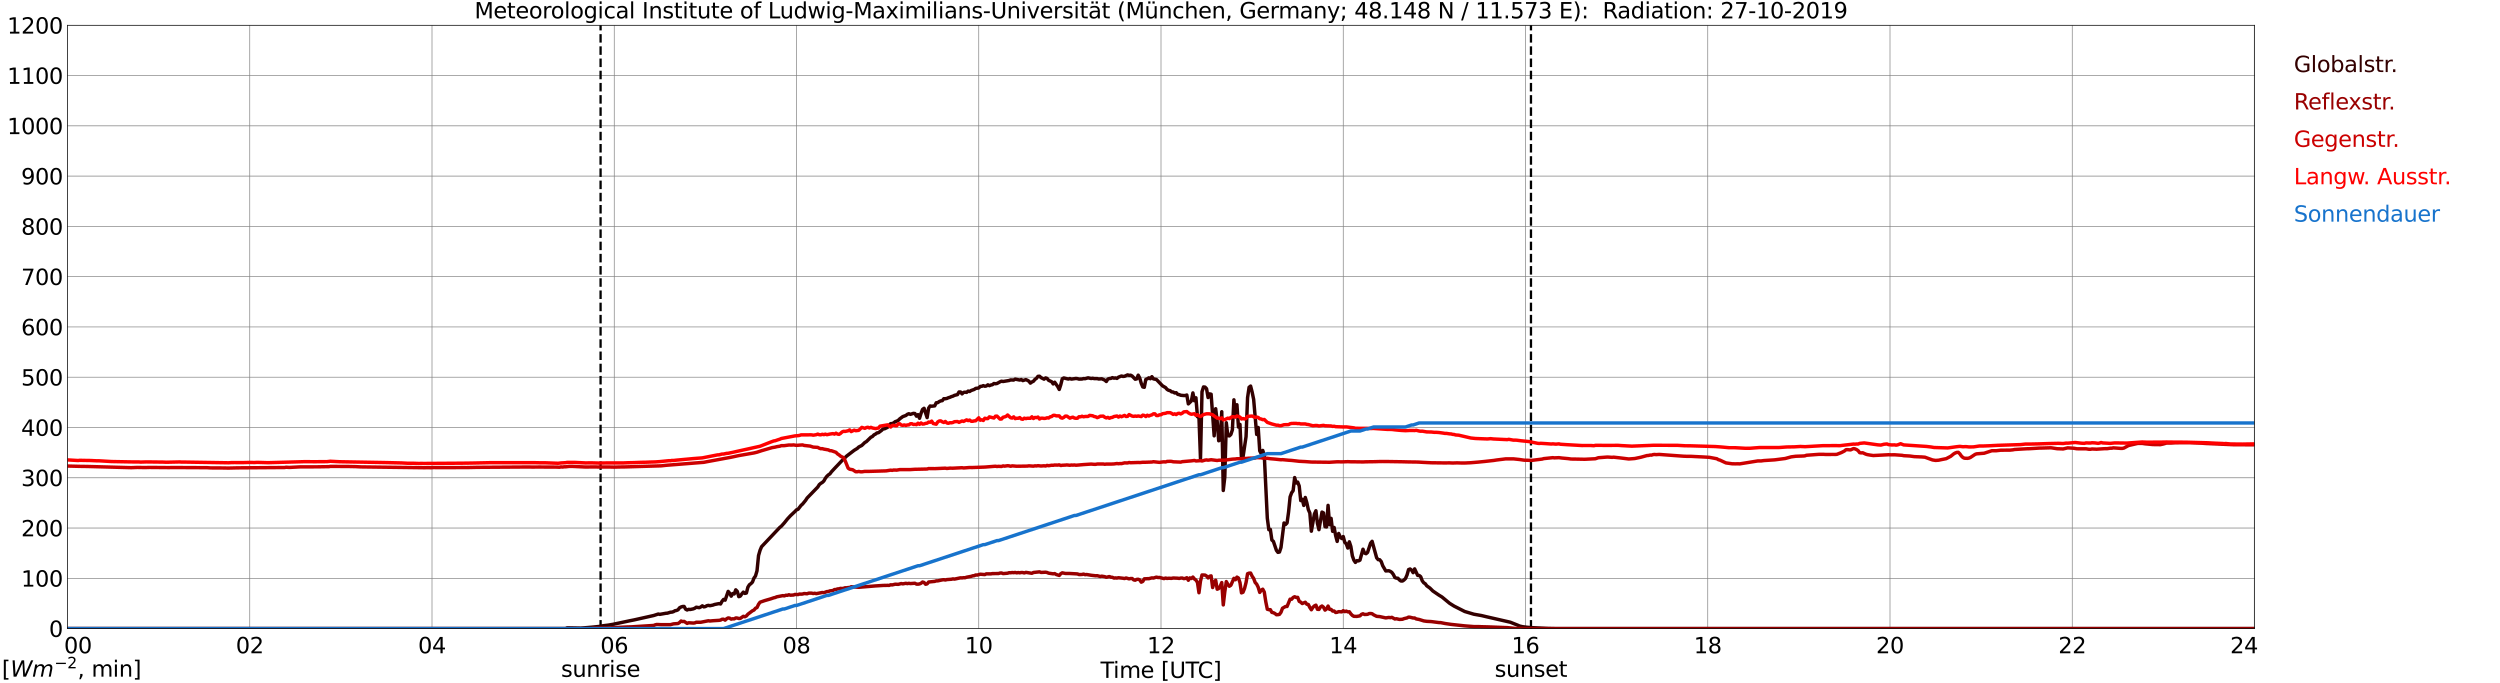 <?xml version="1.0" encoding="utf-8" standalone="no"?>
<!DOCTYPE svg PUBLIC "-//W3C//DTD SVG 1.1//EN"
  "http://www.w3.org/Graphics/SVG/1.1/DTD/svg11.dtd">
<svg xmlns:xlink="http://www.w3.org/1999/xlink" width="1085.4pt" height="296.64pt" viewBox="0 0 1085.4 296.64" xmlns="http://www.w3.org/2000/svg" version="1.1">
 <defs>
  <style type="text/css">*{stroke-linejoin: round; stroke-linecap: butt}</style>
 </defs>
 <g id="figure_1">
  <g id="patch_1">
   <path d="M 0 296.64 
L 1085.4 296.64 
L 1085.4 0 
L 0 0 
z
" style="fill: #ffffff"/>
  </g>
  <g id="axes_1">
   <g id="patch_2">
    <path d="M 29.306 272.909 
L 978.814 272.909 
L 978.814 10.976 
L 29.306 10.976 
z
" style="fill: #ffffff"/>
   </g>
   <g id="patch_3">
    <path d="M 978.814 272.909 
L 978.814 272.909 
L 978.814 10.976 
L 978.814 10.976 
z
" clip-path="url(#pc1fc265032)" style="fill: #d3d3d3; opacity: 0.25; stroke: #d3d3d3; stroke-linejoin: miter"/>
   </g>
   <g id="matplotlib.axis_1">
    <g id="xtick_1">
     <g id="line2d_1">
      <path d="M 29.306 272.909 
L 29.306 10.976 
" clip-path="url(#pc1fc265032)" style="fill: none; stroke: #808080; stroke-width: 0.3; stroke-linecap: square"/>
     </g>
     <g id="line2d_2"/>
     <g id="text_1">
      <!--    00 -->
      <g transform="translate(18.733 283.627) scale(0.095 -0.095)">
       <defs>
        <path id="DejaVuSans-20" transform="scale(0.016)"/>
        <path id="DejaVuSans-30" d="M 2034 4250 
Q 1547 4250 1301 3770 
Q 1056 3291 1056 2328 
Q 1056 1369 1301 889 
Q 1547 409 2034 409 
Q 2525 409 2770 889 
Q 3016 1369 3016 2328 
Q 3016 3291 2770 3770 
Q 2525 4250 2034 4250 
z
M 2034 4750 
Q 2819 4750 3233 4129 
Q 3647 3509 3647 2328 
Q 3647 1150 3233 529 
Q 2819 -91 2034 -91 
Q 1250 -91 836 529 
Q 422 1150 422 2328 
Q 422 3509 836 4129 
Q 1250 4750 2034 4750 
z
" transform="scale(0.016)"/>
       </defs>
       <use xlink:href="#DejaVuSans-20"/>
       <use xlink:href="#DejaVuSans-20" transform="translate(31.787 0)"/>
       <use xlink:href="#DejaVuSans-20" transform="translate(63.574 0)"/>
       <use xlink:href="#DejaVuSans-30" transform="translate(95.361 0)"/>
       <use xlink:href="#DejaVuSans-30" transform="translate(158.984 0)"/>
      </g>
     </g>
    </g>
    <g id="xtick_2">
     <g id="line2d_3">
      <path d="M 108.431 272.909 
L 108.431 10.976 
" clip-path="url(#pc1fc265032)" style="fill: none; stroke: #808080; stroke-width: 0.3; stroke-linecap: square"/>
     </g>
     <g id="line2d_4"/>
     <g id="text_2">
      <!-- 02 -->
      <g transform="translate(102.387 283.627) scale(0.095 -0.095)">
       <defs>
        <path id="DejaVuSans-32" d="M 1228 531 
L 3431 531 
L 3431 0 
L 469 0 
L 469 531 
Q 828 903 1448 1529 
Q 2069 2156 2228 2338 
Q 2531 2678 2651 2914 
Q 2772 3150 2772 3378 
Q 2772 3750 2511 3984 
Q 2250 4219 1831 4219 
Q 1534 4219 1204 4116 
Q 875 4013 500 3803 
L 500 4441 
Q 881 4594 1212 4672 
Q 1544 4750 1819 4750 
Q 2544 4750 2975 4387 
Q 3406 4025 3406 3419 
Q 3406 3131 3298 2873 
Q 3191 2616 2906 2266 
Q 2828 2175 2409 1742 
Q 1991 1309 1228 531 
z
" transform="scale(0.016)"/>
       </defs>
       <use xlink:href="#DejaVuSans-30"/>
       <use xlink:href="#DejaVuSans-32" transform="translate(63.623 0)"/>
      </g>
     </g>
    </g>
    <g id="xtick_3">
     <g id="line2d_5">
      <path d="M 187.557 272.909 
L 187.557 10.976 
" clip-path="url(#pc1fc265032)" style="fill: none; stroke: #808080; stroke-width: 0.3; stroke-linecap: square"/>
     </g>
     <g id="line2d_6"/>
     <g id="text_3">
      <!-- 04 -->
      <g transform="translate(181.513 283.627) scale(0.095 -0.095)">
       <defs>
        <path id="DejaVuSans-34" d="M 2419 4116 
L 825 1625 
L 2419 1625 
L 2419 4116 
z
M 2253 4666 
L 3047 4666 
L 3047 1625 
L 3713 1625 
L 3713 1100 
L 3047 1100 
L 3047 0 
L 2419 0 
L 2419 1100 
L 313 1100 
L 313 1709 
L 2253 4666 
z
" transform="scale(0.016)"/>
       </defs>
       <use xlink:href="#DejaVuSans-30"/>
       <use xlink:href="#DejaVuSans-34" transform="translate(63.623 0)"/>
      </g>
     </g>
    </g>
    <g id="xtick_4">
     <g id="line2d_7">
      <path d="M 266.683 272.909 
L 266.683 10.976 
" clip-path="url(#pc1fc265032)" style="fill: none; stroke: #808080; stroke-width: 0.3; stroke-linecap: square"/>
     </g>
     <g id="line2d_8"/>
     <g id="text_4">
      <!-- 06 -->
      <g transform="translate(260.638 283.627) scale(0.095 -0.095)">
       <defs>
        <path id="DejaVuSans-36" d="M 2113 2584 
Q 1688 2584 1439 2293 
Q 1191 2003 1191 1497 
Q 1191 994 1439 701 
Q 1688 409 2113 409 
Q 2538 409 2786 701 
Q 3034 994 3034 1497 
Q 3034 2003 2786 2293 
Q 2538 2584 2113 2584 
z
M 3366 4563 
L 3366 3988 
Q 3128 4100 2886 4159 
Q 2644 4219 2406 4219 
Q 1781 4219 1451 3797 
Q 1122 3375 1075 2522 
Q 1259 2794 1537 2939 
Q 1816 3084 2150 3084 
Q 2853 3084 3261 2657 
Q 3669 2231 3669 1497 
Q 3669 778 3244 343 
Q 2819 -91 2113 -91 
Q 1303 -91 875 529 
Q 447 1150 447 2328 
Q 447 3434 972 4092 
Q 1497 4750 2381 4750 
Q 2619 4750 2861 4703 
Q 3103 4656 3366 4563 
z
" transform="scale(0.016)"/>
       </defs>
       <use xlink:href="#DejaVuSans-30"/>
       <use xlink:href="#DejaVuSans-36" transform="translate(63.623 0)"/>
      </g>
     </g>
    </g>
    <g id="xtick_5">
     <g id="line2d_9">
      <path d="M 345.808 272.909 
L 345.808 10.976 
" clip-path="url(#pc1fc265032)" style="fill: none; stroke: #808080; stroke-width: 0.3; stroke-linecap: square"/>
     </g>
     <g id="line2d_10"/>
     <g id="text_5">
      <!-- 08 -->
      <g transform="translate(339.764 283.627) scale(0.095 -0.095)">
       <defs>
        <path id="DejaVuSans-38" d="M 2034 2216 
Q 1584 2216 1326 1975 
Q 1069 1734 1069 1313 
Q 1069 891 1326 650 
Q 1584 409 2034 409 
Q 2484 409 2743 651 
Q 3003 894 3003 1313 
Q 3003 1734 2745 1975 
Q 2488 2216 2034 2216 
z
M 1403 2484 
Q 997 2584 770 2862 
Q 544 3141 544 3541 
Q 544 4100 942 4425 
Q 1341 4750 2034 4750 
Q 2731 4750 3128 4425 
Q 3525 4100 3525 3541 
Q 3525 3141 3298 2862 
Q 3072 2584 2669 2484 
Q 3125 2378 3379 2068 
Q 3634 1759 3634 1313 
Q 3634 634 3220 271 
Q 2806 -91 2034 -91 
Q 1263 -91 848 271 
Q 434 634 434 1313 
Q 434 1759 690 2068 
Q 947 2378 1403 2484 
z
M 1172 3481 
Q 1172 3119 1398 2916 
Q 1625 2713 2034 2713 
Q 2441 2713 2670 2916 
Q 2900 3119 2900 3481 
Q 2900 3844 2670 4047 
Q 2441 4250 2034 4250 
Q 1625 4250 1398 4047 
Q 1172 3844 1172 3481 
z
" transform="scale(0.016)"/>
       </defs>
       <use xlink:href="#DejaVuSans-30"/>
       <use xlink:href="#DejaVuSans-38" transform="translate(63.623 0)"/>
      </g>
     </g>
    </g>
    <g id="xtick_6">
     <g id="line2d_11">
      <path d="M 424.934 272.909 
L 424.934 10.976 
" clip-path="url(#pc1fc265032)" style="fill: none; stroke: #808080; stroke-width: 0.3; stroke-linecap: square"/>
     </g>
     <g id="line2d_12"/>
     <g id="text_6">
      <!-- 10 -->
      <g transform="translate(418.89 283.627) scale(0.095 -0.095)">
       <defs>
        <path id="DejaVuSans-31" d="M 794 531 
L 1825 531 
L 1825 4091 
L 703 3866 
L 703 4441 
L 1819 4666 
L 2450 4666 
L 2450 531 
L 3481 531 
L 3481 0 
L 794 0 
L 794 531 
z
" transform="scale(0.016)"/>
       </defs>
       <use xlink:href="#DejaVuSans-31"/>
       <use xlink:href="#DejaVuSans-30" transform="translate(63.623 0)"/>
      </g>
     </g>
    </g>
    <g id="xtick_7">
     <g id="line2d_13">
      <path d="M 504.06 272.909 
L 504.06 10.976 
" clip-path="url(#pc1fc265032)" style="fill: none; stroke: #808080; stroke-width: 0.3; stroke-linecap: square"/>
     </g>
     <g id="line2d_14"/>
     <g id="text_7">
      <!-- 12 -->
      <g transform="translate(498.015 283.627) scale(0.095 -0.095)">
       <use xlink:href="#DejaVuSans-31"/>
       <use xlink:href="#DejaVuSans-32" transform="translate(63.623 0)"/>
      </g>
     </g>
    </g>
    <g id="xtick_8">
     <g id="line2d_15">
      <path d="M 583.185 272.909 
L 583.185 10.976 
" clip-path="url(#pc1fc265032)" style="fill: none; stroke: #808080; stroke-width: 0.3; stroke-linecap: square"/>
     </g>
     <g id="line2d_16"/>
     <g id="text_8">
      <!-- 14 -->
      <g transform="translate(577.141 283.627) scale(0.095 -0.095)">
       <use xlink:href="#DejaVuSans-31"/>
       <use xlink:href="#DejaVuSans-34" transform="translate(63.623 0)"/>
      </g>
     </g>
    </g>
    <g id="xtick_9">
     <g id="line2d_17">
      <path d="M 662.311 272.909 
L 662.311 10.976 
" clip-path="url(#pc1fc265032)" style="fill: none; stroke: #808080; stroke-width: 0.3; stroke-linecap: square"/>
     </g>
     <g id="line2d_18"/>
     <g id="text_9">
      <!-- 16 -->
      <g transform="translate(656.267 283.627) scale(0.095 -0.095)">
       <use xlink:href="#DejaVuSans-31"/>
       <use xlink:href="#DejaVuSans-36" transform="translate(63.623 0)"/>
      </g>
     </g>
    </g>
    <g id="xtick_10">
     <g id="line2d_19">
      <path d="M 741.437 272.909 
L 741.437 10.976 
" clip-path="url(#pc1fc265032)" style="fill: none; stroke: #808080; stroke-width: 0.3; stroke-linecap: square"/>
     </g>
     <g id="line2d_20"/>
     <g id="text_10">
      <!-- 18 -->
      <g transform="translate(735.392 283.627) scale(0.095 -0.095)">
       <use xlink:href="#DejaVuSans-31"/>
       <use xlink:href="#DejaVuSans-38" transform="translate(63.623 0)"/>
      </g>
     </g>
    </g>
    <g id="xtick_11">
     <g id="line2d_21">
      <path d="M 820.562 272.909 
L 820.562 10.976 
" clip-path="url(#pc1fc265032)" style="fill: none; stroke: #808080; stroke-width: 0.3; stroke-linecap: square"/>
     </g>
     <g id="line2d_22"/>
     <g id="text_11">
      <!-- 20 -->
      <g transform="translate(814.518 283.627) scale(0.095 -0.095)">
       <use xlink:href="#DejaVuSans-32"/>
       <use xlink:href="#DejaVuSans-30" transform="translate(63.623 0)"/>
      </g>
     </g>
    </g>
    <g id="xtick_12">
     <g id="line2d_23">
      <path d="M 899.688 272.909 
L 899.688 10.976 
" clip-path="url(#pc1fc265032)" style="fill: none; stroke: #808080; stroke-width: 0.3; stroke-linecap: square"/>
     </g>
     <g id="line2d_24"/>
     <g id="text_12">
      <!-- 22 -->
      <g transform="translate(893.644 283.627) scale(0.095 -0.095)">
       <use xlink:href="#DejaVuSans-32"/>
       <use xlink:href="#DejaVuSans-32" transform="translate(63.623 0)"/>
      </g>
     </g>
    </g>
    <g id="xtick_13">
     <g id="line2d_25">
      <path d="M 978.814 272.909 
L 978.814 10.976 
" clip-path="url(#pc1fc265032)" style="fill: none; stroke: #808080; stroke-width: 0.3; stroke-linecap: square"/>
     </g>
     <g id="line2d_26"/>
     <g id="text_13">
      <!-- 24    -->
      <g transform="translate(968.241 283.627) scale(0.095 -0.095)">
       <use xlink:href="#DejaVuSans-32"/>
       <use xlink:href="#DejaVuSans-34" transform="translate(63.623 0)"/>
       <use xlink:href="#DejaVuSans-20" transform="translate(127.246 0)"/>
       <use xlink:href="#DejaVuSans-20" transform="translate(159.033 0)"/>
       <use xlink:href="#DejaVuSans-20" transform="translate(190.82 0)"/>
      </g>
     </g>
    </g>
    <g id="text_14">
     <!-- Time [UTC] -->
     <g transform="translate(477.806 294.322) scale(0.095 -0.095)">
      <defs>
       <path id="DejaVuSans-54" d="M -19 4666 
L 3928 4666 
L 3928 4134 
L 2272 4134 
L 2272 0 
L 1638 0 
L 1638 4134 
L -19 4134 
L -19 4666 
z
" transform="scale(0.016)"/>
       <path id="DejaVuSans-69" d="M 603 3500 
L 1178 3500 
L 1178 0 
L 603 0 
L 603 3500 
z
M 603 4863 
L 1178 4863 
L 1178 4134 
L 603 4134 
L 603 4863 
z
" transform="scale(0.016)"/>
       <path id="DejaVuSans-6d" d="M 3328 2828 
Q 3544 3216 3844 3400 
Q 4144 3584 4550 3584 
Q 5097 3584 5394 3201 
Q 5691 2819 5691 2113 
L 5691 0 
L 5113 0 
L 5113 2094 
Q 5113 2597 4934 2840 
Q 4756 3084 4391 3084 
Q 3944 3084 3684 2787 
Q 3425 2491 3425 1978 
L 3425 0 
L 2847 0 
L 2847 2094 
Q 2847 2600 2669 2842 
Q 2491 3084 2119 3084 
Q 1678 3084 1418 2786 
Q 1159 2488 1159 1978 
L 1159 0 
L 581 0 
L 581 3500 
L 1159 3500 
L 1159 2956 
Q 1356 3278 1631 3431 
Q 1906 3584 2284 3584 
Q 2666 3584 2933 3390 
Q 3200 3197 3328 2828 
z
" transform="scale(0.016)"/>
       <path id="DejaVuSans-65" d="M 3597 1894 
L 3597 1613 
L 953 1613 
Q 991 1019 1311 708 
Q 1631 397 2203 397 
Q 2534 397 2845 478 
Q 3156 559 3463 722 
L 3463 178 
Q 3153 47 2828 -22 
Q 2503 -91 2169 -91 
Q 1331 -91 842 396 
Q 353 884 353 1716 
Q 353 2575 817 3079 
Q 1281 3584 2069 3584 
Q 2775 3584 3186 3129 
Q 3597 2675 3597 1894 
z
M 3022 2063 
Q 3016 2534 2758 2815 
Q 2500 3097 2075 3097 
Q 1594 3097 1305 2825 
Q 1016 2553 972 2059 
L 3022 2063 
z
" transform="scale(0.016)"/>
       <path id="DejaVuSans-5b" d="M 550 4863 
L 1875 4863 
L 1875 4416 
L 1125 4416 
L 1125 -397 
L 1875 -397 
L 1875 -844 
L 550 -844 
L 550 4863 
z
" transform="scale(0.016)"/>
       <path id="DejaVuSans-55" d="M 556 4666 
L 1191 4666 
L 1191 1831 
Q 1191 1081 1462 751 
Q 1734 422 2344 422 
Q 2950 422 3222 751 
Q 3494 1081 3494 1831 
L 3494 4666 
L 4128 4666 
L 4128 1753 
Q 4128 841 3676 375 
Q 3225 -91 2344 -91 
Q 1459 -91 1007 375 
Q 556 841 556 1753 
L 556 4666 
z
" transform="scale(0.016)"/>
       <path id="DejaVuSans-43" d="M 4122 4306 
L 4122 3641 
Q 3803 3938 3442 4084 
Q 3081 4231 2675 4231 
Q 1875 4231 1450 3742 
Q 1025 3253 1025 2328 
Q 1025 1406 1450 917 
Q 1875 428 2675 428 
Q 3081 428 3442 575 
Q 3803 722 4122 1019 
L 4122 359 
Q 3791 134 3420 21 
Q 3050 -91 2638 -91 
Q 1578 -91 968 557 
Q 359 1206 359 2328 
Q 359 3453 968 4101 
Q 1578 4750 2638 4750 
Q 3056 4750 3426 4639 
Q 3797 4528 4122 4306 
z
" transform="scale(0.016)"/>
       <path id="DejaVuSans-5d" d="M 1947 4863 
L 1947 -844 
L 622 -844 
L 622 -397 
L 1369 -397 
L 1369 4416 
L 622 4416 
L 622 4863 
L 1947 4863 
z
" transform="scale(0.016)"/>
      </defs>
      <use xlink:href="#DejaVuSans-54"/>
      <use xlink:href="#DejaVuSans-69" transform="translate(57.959 0)"/>
      <use xlink:href="#DejaVuSans-6d" transform="translate(85.742 0)"/>
      <use xlink:href="#DejaVuSans-65" transform="translate(183.154 0)"/>
      <use xlink:href="#DejaVuSans-20" transform="translate(244.678 0)"/>
      <use xlink:href="#DejaVuSans-5b" transform="translate(276.465 0)"/>
      <use xlink:href="#DejaVuSans-55" transform="translate(315.479 0)"/>
      <use xlink:href="#DejaVuSans-54" transform="translate(388.672 0)"/>
      <use xlink:href="#DejaVuSans-43" transform="translate(443.881 0)"/>
      <use xlink:href="#DejaVuSans-5d" transform="translate(513.705 0)"/>
     </g>
    </g>
   </g>
   <g id="matplotlib.axis_2">
    <g id="ytick_1">
     <g id="line2d_27">
      <path d="M 29.306 272.909 
L 978.814 272.909 
" clip-path="url(#pc1fc265032)" style="fill: none; stroke: #808080; stroke-width: 0.3; stroke-linecap: square"/>
     </g>
     <g id="line2d_28"/>
     <g id="text_15">
      <!-- 0 -->
      <g transform="translate(21.261 276.518) scale(0.095 -0.095)">
       <use xlink:href="#DejaVuSans-30"/>
      </g>
     </g>
    </g>
    <g id="ytick_2">
     <g id="line2d_29">
      <path d="M 29.306 251.081 
L 978.814 251.081 
" clip-path="url(#pc1fc265032)" style="fill: none; stroke: #808080; stroke-width: 0.3; stroke-linecap: square"/>
     </g>
     <g id="line2d_30"/>
     <g id="text_16">
      <!-- 100 -->
      <g transform="translate(9.173 254.69) scale(0.095 -0.095)">
       <use xlink:href="#DejaVuSans-31"/>
       <use xlink:href="#DejaVuSans-30" transform="translate(63.623 0)"/>
       <use xlink:href="#DejaVuSans-30" transform="translate(127.246 0)"/>
      </g>
     </g>
    </g>
    <g id="ytick_3">
     <g id="line2d_31">
      <path d="M 29.306 229.253 
L 978.814 229.253 
" clip-path="url(#pc1fc265032)" style="fill: none; stroke: #808080; stroke-width: 0.3; stroke-linecap: square"/>
     </g>
     <g id="line2d_32"/>
     <g id="text_17">
      <!-- 200 -->
      <g transform="translate(9.173 232.863) scale(0.095 -0.095)">
       <use xlink:href="#DejaVuSans-32"/>
       <use xlink:href="#DejaVuSans-30" transform="translate(63.623 0)"/>
       <use xlink:href="#DejaVuSans-30" transform="translate(127.246 0)"/>
      </g>
     </g>
    </g>
    <g id="ytick_4">
     <g id="line2d_33">
      <path d="M 29.306 207.426 
L 978.814 207.426 
" clip-path="url(#pc1fc265032)" style="fill: none; stroke: #808080; stroke-width: 0.3; stroke-linecap: square"/>
     </g>
     <g id="line2d_34"/>
     <g id="text_18">
      <!-- 300 -->
      <g transform="translate(9.173 211.035) scale(0.095 -0.095)">
       <defs>
        <path id="DejaVuSans-33" d="M 2597 2516 
Q 3050 2419 3304 2112 
Q 3559 1806 3559 1356 
Q 3559 666 3084 287 
Q 2609 -91 1734 -91 
Q 1441 -91 1130 -33 
Q 819 25 488 141 
L 488 750 
Q 750 597 1062 519 
Q 1375 441 1716 441 
Q 2309 441 2620 675 
Q 2931 909 2931 1356 
Q 2931 1769 2642 2001 
Q 2353 2234 1838 2234 
L 1294 2234 
L 1294 2753 
L 1863 2753 
Q 2328 2753 2575 2939 
Q 2822 3125 2822 3475 
Q 2822 3834 2567 4026 
Q 2313 4219 1838 4219 
Q 1578 4219 1281 4162 
Q 984 4106 628 3988 
L 628 4550 
Q 988 4650 1302 4700 
Q 1616 4750 1894 4750 
Q 2613 4750 3031 4423 
Q 3450 4097 3450 3541 
Q 3450 3153 3228 2886 
Q 3006 2619 2597 2516 
z
" transform="scale(0.016)"/>
       </defs>
       <use xlink:href="#DejaVuSans-33"/>
       <use xlink:href="#DejaVuSans-30" transform="translate(63.623 0)"/>
       <use xlink:href="#DejaVuSans-30" transform="translate(127.246 0)"/>
      </g>
     </g>
    </g>
    <g id="ytick_5">
     <g id="line2d_35">
      <path d="M 29.306 185.598 
L 978.814 185.598 
" clip-path="url(#pc1fc265032)" style="fill: none; stroke: #808080; stroke-width: 0.3; stroke-linecap: square"/>
     </g>
     <g id="line2d_36"/>
     <g id="text_19">
      <!-- 400 -->
      <g transform="translate(9.173 189.207) scale(0.095 -0.095)">
       <use xlink:href="#DejaVuSans-34"/>
       <use xlink:href="#DejaVuSans-30" transform="translate(63.623 0)"/>
       <use xlink:href="#DejaVuSans-30" transform="translate(127.246 0)"/>
      </g>
     </g>
    </g>
    <g id="ytick_6">
     <g id="line2d_37">
      <path d="M 29.306 163.77 
L 978.814 163.77 
" clip-path="url(#pc1fc265032)" style="fill: none; stroke: #808080; stroke-width: 0.3; stroke-linecap: square"/>
     </g>
     <g id="line2d_38"/>
     <g id="text_20">
      <!-- 500 -->
      <g transform="translate(9.173 167.379) scale(0.095 -0.095)">
       <defs>
        <path id="DejaVuSans-35" d="M 691 4666 
L 3169 4666 
L 3169 4134 
L 1269 4134 
L 1269 2991 
Q 1406 3038 1543 3061 
Q 1681 3084 1819 3084 
Q 2600 3084 3056 2656 
Q 3513 2228 3513 1497 
Q 3513 744 3044 326 
Q 2575 -91 1722 -91 
Q 1428 -91 1123 -41 
Q 819 9 494 109 
L 494 744 
Q 775 591 1075 516 
Q 1375 441 1709 441 
Q 2250 441 2565 725 
Q 2881 1009 2881 1497 
Q 2881 1984 2565 2268 
Q 2250 2553 1709 2553 
Q 1456 2553 1204 2497 
Q 953 2441 691 2322 
L 691 4666 
z
" transform="scale(0.016)"/>
       </defs>
       <use xlink:href="#DejaVuSans-35"/>
       <use xlink:href="#DejaVuSans-30" transform="translate(63.623 0)"/>
       <use xlink:href="#DejaVuSans-30" transform="translate(127.246 0)"/>
      </g>
     </g>
    </g>
    <g id="ytick_7">
     <g id="line2d_39">
      <path d="M 29.306 141.942 
L 978.814 141.942 
" clip-path="url(#pc1fc265032)" style="fill: none; stroke: #808080; stroke-width: 0.3; stroke-linecap: square"/>
     </g>
     <g id="line2d_40"/>
     <g id="text_21">
      <!-- 600 -->
      <g transform="translate(9.173 145.551) scale(0.095 -0.095)">
       <use xlink:href="#DejaVuSans-36"/>
       <use xlink:href="#DejaVuSans-30" transform="translate(63.623 0)"/>
       <use xlink:href="#DejaVuSans-30" transform="translate(127.246 0)"/>
      </g>
     </g>
    </g>
    <g id="ytick_8">
     <g id="line2d_41">
      <path d="M 29.306 120.114 
L 978.814 120.114 
" clip-path="url(#pc1fc265032)" style="fill: none; stroke: #808080; stroke-width: 0.3; stroke-linecap: square"/>
     </g>
     <g id="line2d_42"/>
     <g id="text_22">
      <!-- 700 -->
      <g transform="translate(9.173 123.724) scale(0.095 -0.095)">
       <defs>
        <path id="DejaVuSans-37" d="M 525 4666 
L 3525 4666 
L 3525 4397 
L 1831 0 
L 1172 0 
L 2766 4134 
L 525 4134 
L 525 4666 
z
" transform="scale(0.016)"/>
       </defs>
       <use xlink:href="#DejaVuSans-37"/>
       <use xlink:href="#DejaVuSans-30" transform="translate(63.623 0)"/>
       <use xlink:href="#DejaVuSans-30" transform="translate(127.246 0)"/>
      </g>
     </g>
    </g>
    <g id="ytick_9">
     <g id="line2d_43">
      <path d="M 29.306 98.287 
L 978.814 98.287 
" clip-path="url(#pc1fc265032)" style="fill: none; stroke: #808080; stroke-width: 0.3; stroke-linecap: square"/>
     </g>
     <g id="line2d_44"/>
     <g id="text_23">
      <!-- 800 -->
      <g transform="translate(9.173 101.896) scale(0.095 -0.095)">
       <use xlink:href="#DejaVuSans-38"/>
       <use xlink:href="#DejaVuSans-30" transform="translate(63.623 0)"/>
       <use xlink:href="#DejaVuSans-30" transform="translate(127.246 0)"/>
      </g>
     </g>
    </g>
    <g id="ytick_10">
     <g id="line2d_45">
      <path d="M 29.306 76.459 
L 978.814 76.459 
" clip-path="url(#pc1fc265032)" style="fill: none; stroke: #808080; stroke-width: 0.3; stroke-linecap: square"/>
     </g>
     <g id="line2d_46"/>
     <g id="text_24">
      <!-- 900 -->
      <g transform="translate(9.173 80.068) scale(0.095 -0.095)">
       <defs>
        <path id="DejaVuSans-39" d="M 703 97 
L 703 672 
Q 941 559 1184 500 
Q 1428 441 1663 441 
Q 2288 441 2617 861 
Q 2947 1281 2994 2138 
Q 2813 1869 2534 1725 
Q 2256 1581 1919 1581 
Q 1219 1581 811 2004 
Q 403 2428 403 3163 
Q 403 3881 828 4315 
Q 1253 4750 1959 4750 
Q 2769 4750 3195 4129 
Q 3622 3509 3622 2328 
Q 3622 1225 3098 567 
Q 2575 -91 1691 -91 
Q 1453 -91 1209 -44 
Q 966 3 703 97 
z
M 1959 2075 
Q 2384 2075 2632 2365 
Q 2881 2656 2881 3163 
Q 2881 3666 2632 3958 
Q 2384 4250 1959 4250 
Q 1534 4250 1286 3958 
Q 1038 3666 1038 3163 
Q 1038 2656 1286 2365 
Q 1534 2075 1959 2075 
z
" transform="scale(0.016)"/>
       </defs>
       <use xlink:href="#DejaVuSans-39"/>
       <use xlink:href="#DejaVuSans-30" transform="translate(63.623 0)"/>
       <use xlink:href="#DejaVuSans-30" transform="translate(127.246 0)"/>
      </g>
     </g>
    </g>
    <g id="ytick_11">
     <g id="line2d_47">
      <path d="M 29.306 54.631 
L 978.814 54.631 
" clip-path="url(#pc1fc265032)" style="fill: none; stroke: #808080; stroke-width: 0.3; stroke-linecap: square"/>
     </g>
     <g id="line2d_48"/>
     <g id="text_25">
      <!-- 1000 -->
      <g transform="translate(3.128 58.24) scale(0.095 -0.095)">
       <use xlink:href="#DejaVuSans-31"/>
       <use xlink:href="#DejaVuSans-30" transform="translate(63.623 0)"/>
       <use xlink:href="#DejaVuSans-30" transform="translate(127.246 0)"/>
       <use xlink:href="#DejaVuSans-30" transform="translate(190.869 0)"/>
      </g>
     </g>
    </g>
    <g id="ytick_12">
     <g id="line2d_49">
      <path d="M 29.306 32.803 
L 978.814 32.803 
" clip-path="url(#pc1fc265032)" style="fill: none; stroke: #808080; stroke-width: 0.3; stroke-linecap: square"/>
     </g>
     <g id="line2d_50"/>
     <g id="text_26">
      <!-- 1100 -->
      <g transform="translate(3.128 36.413) scale(0.095 -0.095)">
       <use xlink:href="#DejaVuSans-31"/>
       <use xlink:href="#DejaVuSans-31" transform="translate(63.623 0)"/>
       <use xlink:href="#DejaVuSans-30" transform="translate(127.246 0)"/>
       <use xlink:href="#DejaVuSans-30" transform="translate(190.869 0)"/>
      </g>
     </g>
    </g>
    <g id="ytick_13">
     <g id="line2d_51">
      <path d="M 29.306 10.976 
L 978.814 10.976 
" clip-path="url(#pc1fc265032)" style="fill: none; stroke: #808080; stroke-width: 0.3; stroke-linecap: square"/>
     </g>
     <g id="line2d_52"/>
     <g id="text_27">
      <!-- 1200 -->
      <g transform="translate(3.128 14.585) scale(0.095 -0.095)">
       <use xlink:href="#DejaVuSans-31"/>
       <use xlink:href="#DejaVuSans-32" transform="translate(63.623 0)"/>
       <use xlink:href="#DejaVuSans-30" transform="translate(127.246 0)"/>
       <use xlink:href="#DejaVuSans-30" transform="translate(190.869 0)"/>
      </g>
     </g>
    </g>
   </g>
   <g id="line2d_53">
    <path d="M 260.748 272.909 
L 260.748 10.976 
" clip-path="url(#pc1fc265032)" style="fill: none; stroke-dasharray: 3.7,1.6; stroke-dashoffset: 0; stroke: #000000"/>
   </g>
   <g id="line2d_54">
    <path d="M 664.685 272.909 
L 664.685 10.976 
" clip-path="url(#pc1fc265032)" style="fill: none; stroke-dasharray: 3.7,1.6; stroke-dashoffset: 0; stroke: #000000"/>
   </g>
   <g id="line2d_55">
    <path d="M 29.306 272.909 
L 245.583 272.909 
L 246.242 272.579 
L 252.176 272.704 
L 254.155 272.538 
L 256.792 272.311 
L 260.089 271.981 
L 261.408 271.732 
L 264.045 271.403 
L 266.023 271.071 
L 270.639 270.1 
L 273.277 269.541 
L 275.255 269.148 
L 283.827 267.227 
L 285.805 266.585 
L 286.464 266.729 
L 289.102 266.256 
L 289.761 266.214 
L 291.08 265.799 
L 291.739 265.758 
L 292.399 265.553 
L 293.058 265.16 
L 293.717 265.036 
L 294.377 264.745 
L 295.036 263.879 
L 295.696 263.527 
L 296.355 263.32 
L 297.014 263.298 
L 297.674 264.499 
L 298.333 264.828 
L 298.992 264.54 
L 299.652 264.623 
L 300.971 264.352 
L 301.63 264.084 
L 302.289 263.63 
L 303.608 263.837 
L 304.267 263.505 
L 304.927 263.03 
L 305.586 263.486 
L 306.246 263.34 
L 306.905 262.968 
L 307.564 262.824 
L 308.224 262.968 
L 309.543 262.7 
L 310.202 262.451 
L 312.18 262.058 
L 312.839 262.224 
L 313.499 261.026 
L 314.158 260.24 
L 314.818 260.57 
L 316.136 256.767 
L 316.796 257.553 
L 317.455 258.834 
L 318.114 257.697 
L 318.774 257.863 
L 319.433 256.086 
L 320.093 256.748 
L 320.752 259.042 
L 321.411 258.815 
L 322.071 257.841 
L 322.73 257.077 
L 323.39 257.636 
L 324.049 257.47 
L 324.708 254.927 
L 325.368 253.873 
L 326.027 253.397 
L 326.686 252.716 
L 327.346 250.981 
L 328.005 250.07 
L 328.665 247.818 
L 329.324 241.202 
L 329.983 238.908 
L 330.643 237.358 
L 338.555 228.987 
L 339.215 228.47 
L 340.533 227.003 
L 341.852 225.348 
L 343.171 223.923 
L 345.149 222.061 
L 345.808 221.358 
L 346.468 221.131 
L 347.787 219.416 
L 348.446 218.837 
L 349.765 217.226 
L 350.424 216.211 
L 355.04 211.457 
L 355.699 210.403 
L 356.359 209.846 
L 357.018 209.453 
L 357.677 208.833 
L 358.337 207.655 
L 358.996 206.786 
L 359.655 206.166 
L 360.315 205.732 
L 360.974 204.843 
L 362.293 203.418 
L 365.59 199.945 
L 367.568 198.022 
L 370.865 195.501 
L 372.184 194.696 
L 372.843 194.073 
L 374.162 193.392 
L 375.481 192.111 
L 376.14 191.738 
L 378.118 189.817 
L 378.777 189.507 
L 379.437 188.804 
L 380.096 188.472 
L 380.756 187.955 
L 381.415 187.853 
L 382.734 186.862 
L 383.393 186.198 
L 384.053 186.159 
L 385.371 185.517 
L 386.031 184.607 
L 386.69 183.926 
L 387.349 183.904 
L 388.009 183.594 
L 388.668 183.057 
L 389.328 182.85 
L 389.987 182.498 
L 390.646 181.837 
L 391.965 180.866 
L 393.284 180.39 
L 393.943 179.875 
L 394.603 179.626 
L 395.262 179.894 
L 396.581 179.46 
L 397.24 179.543 
L 397.899 180.68 
L 398.559 180.019 
L 399.218 181.59 
L 399.878 179.46 
L 400.537 177.744 
L 401.196 177.27 
L 402.515 181.3 
L 403.175 177.188 
L 403.834 176.258 
L 404.493 176.36 
L 405.812 176.216 
L 406.471 174.872 
L 407.131 174.81 
L 407.79 174.335 
L 408.45 174.044 
L 409.109 173.942 
L 409.768 173.095 
L 410.428 173.114 
L 411.087 172.99 
L 411.746 172.68 
L 412.406 172.495 
L 413.065 172.185 
L 413.725 171.999 
L 414.384 171.648 
L 415.703 171.316 
L 416.362 170.179 
L 417.022 170.179 
L 417.681 171.006 
L 418.34 170.366 
L 419 170.262 
L 419.659 170.366 
L 420.318 169.788 
L 420.978 169.973 
L 421.637 169.539 
L 422.956 169.085 
L 423.615 168.629 
L 424.934 168.443 
L 425.593 167.762 
L 426.253 167.721 
L 426.912 167.431 
L 427.572 167.699 
L 428.231 167.575 
L 428.89 167.079 
L 429.55 167.45 
L 430.209 167.162 
L 430.869 167.018 
L 431.528 166.501 
L 432.187 166.603 
L 432.847 166.501 
L 434.165 165.776 
L 434.825 165.488 
L 435.484 165.632 
L 438.122 165.198 
L 438.781 164.951 
L 440.1 165.012 
L 440.759 164.599 
L 442.737 165.012 
L 443.397 164.785 
L 444.056 165.239 
L 445.375 164.826 
L 446.034 165.095 
L 446.694 165.488 
L 447.353 166.335 
L 448.012 165.839 
L 448.672 165.529 
L 449.331 164.722 
L 449.991 164.248 
L 450.65 163.399 
L 451.309 163.338 
L 451.969 163.938 
L 453.287 164.619 
L 453.947 164.082 
L 454.606 164.29 
L 455.266 165.115 
L 456.584 165.734 
L 457.244 166.686 
L 457.903 165.942 
L 459.222 167.843 
L 459.881 169.085 
L 460.541 167.059 
L 461.2 164.453 
L 461.859 164.102 
L 463.838 164.578 
L 464.497 164.351 
L 465.156 164.599 
L 467.134 164.309 
L 467.794 164.392 
L 468.453 164.599 
L 469.772 164.558 
L 470.431 164.37 
L 471.091 164.412 
L 472.409 164.041 
L 473.728 164.331 
L 474.388 164.226 
L 475.047 164.37 
L 476.366 164.37 
L 477.025 164.558 
L 478.344 164.453 
L 479.663 165.034 
L 480.322 165.632 
L 480.981 164.578 
L 481.641 164.351 
L 482.3 164.29 
L 482.96 163.958 
L 483.619 164.185 
L 484.278 164.082 
L 484.938 164.29 
L 485.597 163.75 
L 486.916 163.235 
L 487.575 163.44 
L 488.235 163.357 
L 489.553 162.759 
L 490.213 162.967 
L 490.872 162.884 
L 491.532 163.255 
L 492.85 164.641 
L 493.51 164.495 
L 494.169 162.884 
L 494.828 164.143 
L 495.488 166.437 
L 496.147 167.989 
L 496.807 168.153 
L 497.466 164.744 
L 498.125 164.453 
L 498.785 164.041 
L 499.444 164.434 
L 500.103 163.545 
L 500.763 164.495 
L 502.082 164.763 
L 504.719 167.513 
L 506.038 168.277 
L 506.697 169.063 
L 507.357 169.456 
L 508.016 169.6 
L 508.675 170.139 
L 509.335 170.2 
L 509.994 170.613 
L 510.654 170.491 
L 511.313 171.213 
L 511.972 171.338 
L 512.632 171.606 
L 513.95 171.731 
L 514.61 171.709 
L 515.269 171.504 
L 515.929 175.347 
L 517.247 174.066 
L 517.907 170.593 
L 518.566 173.983 
L 519.226 172.702 
L 519.885 180.907 
L 520.544 181.3 
L 521.204 199.22 
L 521.863 170.056 
L 522.522 167.989 
L 523.182 168.072 
L 523.841 168.775 
L 524.501 172.597 
L 525.16 171.006 
L 525.819 171.152 
L 527.138 189.217 
L 527.797 177.456 
L 528.457 182.996 
L 529.116 191.367 
L 529.776 190.954 
L 530.435 178.757 
L 531.094 212.946 
L 531.754 207.159 
L 532.413 183.533 
L 533.073 189.114 
L 533.732 189.258 
L 534.391 188.638 
L 535.051 186.613 
L 535.71 173.59 
L 536.369 180.39 
L 537.029 175.719 
L 537.688 185.414 
L 538.348 184.255 
L 539.007 199.201 
L 539.666 198.456 
L 540.985 189.568 
L 541.644 172.66 
L 542.304 168.153 
L 542.963 167.616 
L 543.623 170.2 
L 544.282 173.405 
L 545.601 188.617 
L 546.26 185.6 
L 546.919 195.728 
L 547.579 196.99 
L 548.238 195.562 
L 548.898 197.629 
L 550.216 224.997 
L 550.876 229.978 
L 551.535 229.875 
L 552.195 234.464 
L 552.854 235.042 
L 554.173 238.949 
L 554.832 239.818 
L 555.491 239.674 
L 556.151 237.69 
L 557.47 227.064 
L 558.129 227.725 
L 558.788 227.064 
L 559.448 222.29 
L 560.107 215.738 
L 560.766 213.959 
L 561.426 213.029 
L 562.085 207.345 
L 562.745 209.702 
L 563.404 209.309 
L 564.063 211.003 
L 564.723 217.329 
L 565.382 216.77 
L 566.042 219.437 
L 566.701 215.984 
L 567.36 218.217 
L 568.02 221.236 
L 568.679 222.744 
L 569.338 230.62 
L 570.657 223.179 
L 571.317 221.751 
L 571.976 227.188 
L 572.635 229.958 
L 573.954 222.332 
L 574.613 222.683 
L 575.273 228.655 
L 575.932 228.78 
L 576.592 219.416 
L 577.251 227.789 
L 577.91 225.06 
L 578.57 230.681 
L 579.229 229.007 
L 579.889 232.562 
L 580.548 235.064 
L 581.207 231.611 
L 581.867 233.099 
L 582.526 233.802 
L 583.185 232.955 
L 583.845 235.476 
L 584.504 236.096 
L 585.164 237.936 
L 585.823 235.23 
L 586.482 237.255 
L 587.142 241.348 
L 587.801 243.208 
L 588.46 244.179 
L 589.12 243.415 
L 589.779 243.537 
L 590.439 243.186 
L 591.757 238.454 
L 592.417 240.106 
L 593.076 240.396 
L 593.736 239.838 
L 595.054 235.828 
L 595.714 235.022 
L 597.692 242.195 
L 598.351 242.981 
L 599.011 243.022 
L 599.67 243.808 
L 600.329 245.626 
L 601.648 247.879 
L 602.967 247.796 
L 603.626 248.064 
L 604.286 248.521 
L 604.945 249.429 
L 605.604 250.751 
L 606.264 251 
L 606.923 251.061 
L 607.582 251.786 
L 608.242 252.262 
L 608.901 252.262 
L 609.561 251.806 
L 610.22 251.144 
L 610.879 249.616 
L 611.539 247.3 
L 612.198 247.032 
L 612.858 247.527 
L 613.517 248.623 
L 614.176 246.991 
L 615.495 249.822 
L 616.154 249.843 
L 616.814 250.38 
L 617.473 252.138 
L 618.133 253.026 
L 618.792 253.438 
L 619.451 254.349 
L 620.77 255.279 
L 622.089 256.582 
L 624.726 258.38 
L 626.045 259.186 
L 629.342 261.914 
L 631.32 263.154 
L 635.936 265.49 
L 639.892 266.668 
L 643.189 267.247 
L 645.167 267.723 
L 655.717 270.141 
L 659.014 271.464 
L 659.674 271.774 
L 660.992 272.084 
L 662.97 272.333 
L 664.949 272.496 
L 672.202 272.848 
L 673.521 272.87 
L 675.499 272.909 
L 978.154 272.909 
L 978.154 272.909 
" clip-path="url(#pc1fc265032)" style="fill: none; stroke: #330000; stroke-width: 1.5; stroke-linecap: square"/>
   </g>
   <g id="line2d_56">
    <path d="M 29.306 272.909 
L 256.792 272.909 
L 257.451 272.719 
L 262.067 272.636 
L 264.045 272.614 
L 272.617 272.18 
L 273.936 272.16 
L 283.827 271.54 
L 284.486 271.272 
L 285.145 271.125 
L 287.124 271.208 
L 290.42 271.208 
L 291.08 271.208 
L 292.399 270.857 
L 294.377 270.713 
L 295.036 270.279 
L 295.696 269.617 
L 296.355 269.866 
L 297.014 269.783 
L 298.333 270.652 
L 298.992 270.381 
L 300.971 270.506 
L 301.63 270.444 
L 302.289 270.154 
L 304.267 270.154 
L 306.905 269.639 
L 307.564 269.515 
L 308.224 269.617 
L 309.543 269.493 
L 312.18 269.329 
L 312.839 269.224 
L 313.499 268.853 
L 314.158 268.831 
L 314.818 269.246 
L 315.477 268.646 
L 316.136 268.275 
L 316.796 268.377 
L 317.455 268.812 
L 318.114 268.646 
L 318.774 268.707 
L 319.433 268.275 
L 320.093 268.336 
L 320.752 268.521 
L 321.411 268.48 
L 322.73 267.572 
L 323.39 267.777 
L 324.049 267.426 
L 324.708 266.662 
L 326.686 265.173 
L 327.346 264.863 
L 328.005 264.077 
L 328.665 263.767 
L 329.324 262.362 
L 329.983 261.454 
L 331.961 260.77 
L 334.599 260.006 
L 335.918 259.55 
L 336.577 259.406 
L 337.236 259.116 
L 339.874 258.601 
L 340.533 258.725 
L 341.193 258.415 
L 341.852 258.476 
L 342.512 258.208 
L 343.171 258.415 
L 344.49 258.332 
L 345.149 258.083 
L 346.468 258.145 
L 347.127 257.898 
L 347.787 257.959 
L 348.446 257.898 
L 349.105 257.69 
L 350.424 257.793 
L 351.083 257.525 
L 352.402 257.525 
L 353.062 257.69 
L 353.721 257.566 
L 354.38 257.732 
L 357.018 257.236 
L 357.677 257.339 
L 358.996 256.844 
L 359.655 256.802 
L 360.315 256.534 
L 361.634 256.387 
L 362.293 255.955 
L 362.952 255.955 
L 363.612 255.687 
L 364.271 255.645 
L 364.93 255.438 
L 365.59 255.521 
L 366.249 255.416 
L 366.909 255.189 
L 367.568 255.211 
L 368.227 255.086 
L 368.887 255.086 
L 369.546 254.735 
L 372.843 254.984 
L 374.821 254.818 
L 380.096 254.384 
L 383.393 254.176 
L 385.371 254.135 
L 386.031 254.157 
L 386.69 253.888 
L 387.349 253.949 
L 388.668 253.639 
L 389.987 253.7 
L 391.306 253.349 
L 391.965 253.495 
L 393.284 253.246 
L 393.943 253.39 
L 394.603 253.246 
L 395.262 253.371 
L 396.581 253.268 
L 397.24 253.227 
L 397.899 253.598 
L 398.559 253.62 
L 399.218 253.515 
L 399.878 253.227 
L 400.537 252.688 
L 401.196 252.895 
L 401.856 253.659 
L 402.515 253.495 
L 403.175 252.688 
L 405.153 252.482 
L 405.812 252.419 
L 406.471 252.192 
L 407.131 252.192 
L 409.109 251.758 
L 409.768 251.675 
L 410.428 251.821 
L 411.087 251.633 
L 413.065 251.489 
L 413.725 251.323 
L 414.384 251.428 
L 417.022 250.869 
L 417.681 250.911 
L 418.34 250.808 
L 419 250.828 
L 419.659 250.601 
L 421.637 250.23 
L 422.297 250.001 
L 422.956 249.939 
L 423.615 249.629 
L 424.275 249.671 
L 425.593 249.298 
L 427.572 249.464 
L 428.231 249.134 
L 430.209 249.154 
L 430.869 249.029 
L 433.506 249.01 
L 434.165 248.802 
L 434.825 248.761 
L 435.484 249.029 
L 437.462 248.866 
L 438.122 248.636 
L 438.781 248.678 
L 439.44 248.575 
L 440.1 248.636 
L 440.759 248.534 
L 441.419 248.719 
L 442.078 248.575 
L 442.737 248.7 
L 443.397 248.553 
L 444.056 248.575 
L 444.716 248.761 
L 445.375 248.492 
L 448.012 248.905 
L 448.672 248.553 
L 450.65 248.348 
L 451.309 248.265 
L 451.969 248.534 
L 453.947 248.431 
L 454.606 248.553 
L 455.266 248.844 
L 457.244 249.134 
L 457.903 249.029 
L 458.563 249.422 
L 459.881 249.837 
L 460.541 249.093 
L 461.2 248.7 
L 462.519 248.968 
L 464.497 248.988 
L 467.794 249.175 
L 468.453 249.444 
L 469.772 249.422 
L 470.431 249.237 
L 471.091 249.505 
L 471.75 249.422 
L 473.728 249.754 
L 475.706 249.981 
L 476.366 249.939 
L 477.685 250.291 
L 478.344 250.147 
L 479.663 250.374 
L 480.322 250.642 
L 481.641 250.311 
L 482.3 250.601 
L 482.96 250.642 
L 483.619 250.972 
L 484.278 250.911 
L 484.938 250.972 
L 485.597 250.828 
L 487.575 251.055 
L 488.235 251.179 
L 488.894 250.93 
L 490.213 251.323 
L 490.872 251.16 
L 491.532 251.16 
L 492.191 251.758 
L 492.85 251.904 
L 493.51 251.553 
L 494.169 251.489 
L 494.828 251.758 
L 495.488 252.751 
L 496.147 252.441 
L 496.807 251.304 
L 498.125 251.243 
L 498.785 251.243 
L 500.103 250.891 
L 500.763 250.972 
L 502.082 250.559 
L 502.741 250.745 
L 503.4 250.703 
L 505.379 251.221 
L 506.038 250.952 
L 506.697 251.138 
L 507.357 251.055 
L 508.675 251.096 
L 509.335 250.952 
L 511.313 251.035 
L 511.972 251.138 
L 512.632 250.972 
L 513.291 250.952 
L 513.95 251.221 
L 514.61 251.118 
L 515.269 250.828 
L 515.929 251.924 
L 516.588 250.891 
L 517.247 251.16 
L 517.907 250.54 
L 518.566 251.365 
L 519.226 251.841 
L 519.885 252.853 
L 520.544 257.339 
L 521.204 252.295 
L 521.863 249.629 
L 523.182 249.671 
L 523.841 250.084 
L 524.501 250.911 
L 525.16 250.188 
L 525.819 250.022 
L 526.479 255.086 
L 527.138 252.688 
L 527.797 251.924 
L 528.457 255.809 
L 529.116 255.54 
L 529.776 254.528 
L 530.435 252.936 
L 531.094 262.63 
L 531.754 256.946 
L 532.413 252.502 
L 533.073 253.7 
L 533.732 254.528 
L 534.391 254.093 
L 535.71 251.096 
L 536.369 251.697 
L 537.029 250.559 
L 537.688 250.952 
L 538.348 252.958 
L 539.007 257.402 
L 539.666 257.132 
L 540.326 255.521 
L 540.985 252.895 
L 541.644 249.093 
L 542.304 248.824 
L 542.963 248.802 
L 543.623 250.166 
L 544.282 251.118 
L 544.941 252.895 
L 545.601 253.62 
L 546.26 254.962 
L 546.919 257.195 
L 547.579 256.224 
L 548.238 255.809 
L 548.898 257.051 
L 549.557 261.266 
L 550.216 264.512 
L 550.876 264.697 
L 551.535 264.697 
L 552.195 265.876 
L 552.854 266.02 
L 553.513 266.352 
L 554.173 266.889 
L 554.832 266.869 
L 555.491 266.723 
L 556.151 265.834 
L 556.81 264.077 
L 558.129 263.313 
L 558.788 263.313 
L 560.107 260.131 
L 560.766 260.17 
L 561.426 259.406 
L 562.085 259.077 
L 562.745 259.387 
L 563.404 259.345 
L 564.063 261.08 
L 564.723 261.432 
L 565.382 262.032 
L 566.701 261.473 
L 567.36 262.32 
L 568.02 262.445 
L 568.679 263.748 
L 569.338 264.739 
L 569.998 263.706 
L 570.657 263.064 
L 571.317 262.735 
L 571.976 264.533 
L 572.635 264.595 
L 573.295 263.521 
L 573.954 263.106 
L 574.613 263.623 
L 575.273 264.885 
L 575.932 264.409 
L 576.592 263.128 
L 577.251 264.553 
L 577.91 264.595 
L 578.57 265.297 
L 579.229 265.276 
L 579.889 265.917 
L 580.548 265.815 
L 581.207 265.546 
L 582.526 265.649 
L 583.185 265.132 
L 583.845 265.546 
L 584.504 265.317 
L 585.164 265.669 
L 585.823 265.588 
L 586.482 266.518 
L 587.142 267.199 
L 587.801 267.592 
L 589.12 267.613 
L 590.439 267.384 
L 591.098 266.723 
L 591.757 266.476 
L 592.417 266.786 
L 593.736 266.723 
L 594.395 266.393 
L 595.054 266.352 
L 595.714 266.454 
L 596.373 266.93 
L 597.692 267.592 
L 599.011 267.694 
L 601.648 268.275 
L 602.967 268.067 
L 603.626 268.17 
L 604.286 268.026 
L 605.604 268.748 
L 606.264 268.626 
L 607.582 268.936 
L 608.901 268.853 
L 609.561 268.585 
L 610.879 268.275 
L 611.539 267.923 
L 612.198 267.984 
L 613.517 268.316 
L 614.176 268.294 
L 614.836 268.707 
L 616.154 268.956 
L 618.133 269.576 
L 619.451 269.761 
L 621.429 269.866 
L 624.726 270.3 
L 625.386 270.3 
L 627.364 270.693 
L 630.001 271.084 
L 635.936 271.726 
L 639.892 272.036 
L 641.87 272.036 
L 643.189 272.097 
L 645.827 272.16 
L 654.399 272.49 
L 658.355 272.883 
L 659.014 272.756 
L 663.63 272.909 
L 978.154 272.909 
L 978.154 272.909 
" clip-path="url(#pc1fc265032)" style="fill: none; stroke: #990000; stroke-width: 1.5; stroke-linecap: square"/>
   </g>
   <g id="line2d_57">
    <path d="M 29.306 202.337 
L 34.581 202.473 
L 37.878 202.519 
L 57 203.043 
L 59.637 202.938 
L 62.934 202.994 
L 64.912 202.94 
L 73.484 203.008 
L 74.803 202.973 
L 89.969 203.047 
L 91.288 203.143 
L 96.563 203.171 
L 99.2 203.217 
L 103.156 203.123 
L 123.597 202.973 
L 124.257 202.853 
L 125.575 202.944 
L 130.191 202.704 
L 138.763 202.674 
L 140.082 202.632 
L 142.719 202.612 
L 143.379 202.49 
L 151.291 202.525 
L 154.588 202.597 
L 156.566 202.704 
L 184.26 203.069 
L 186.238 203.034 
L 186.898 203.086 
L 188.216 202.997 
L 191.513 203.021 
L 200.745 202.994 
L 202.723 202.997 
L 207.339 202.894 
L 229.098 202.748 
L 231.076 202.774 
L 234.373 202.761 
L 241.626 202.798 
L 242.945 202.848 
L 243.604 202.7 
L 244.264 202.778 
L 244.923 202.665 
L 245.583 202.676 
L 246.901 202.512 
L 248.22 202.479 
L 254.155 202.757 
L 258.111 202.713 
L 260.089 202.761 
L 264.705 202.757 
L 266.683 202.807 
L 268.661 202.75 
L 271.298 202.715 
L 287.124 202.246 
L 289.102 202.023 
L 305.586 200.718 
L 306.905 200.456 
L 317.455 198.507 
L 320.752 197.799 
L 327.346 196.649 
L 328.665 196.33 
L 330.643 195.678 
L 335.258 194.331 
L 336.577 194.115 
L 337.236 193.929 
L 338.555 193.731 
L 339.215 193.482 
L 340.533 193.48 
L 342.512 193.209 
L 343.83 193.237 
L 344.49 193.159 
L 345.808 193.366 
L 347.127 193.253 
L 348.446 193.165 
L 349.105 193.39 
L 351.743 193.674 
L 353.062 194.108 
L 355.04 194.235 
L 355.699 194.604 
L 356.359 194.816 
L 357.018 194.783 
L 357.677 194.982 
L 359.655 195.326 
L 360.315 195.665 
L 360.974 195.687 
L 362.952 196.381 
L 363.612 197.06 
L 364.271 197.487 
L 364.93 198.048 
L 366.249 198.718 
L 366.909 199.989 
L 368.227 203.265 
L 368.887 203.715 
L 370.206 203.946 
L 371.524 204.819 
L 372.184 204.819 
L 372.843 204.673 
L 373.502 204.824 
L 374.162 204.856 
L 375.481 204.651 
L 376.799 204.675 
L 384.712 204.435 
L 386.69 204.119 
L 387.349 204.219 
L 388.009 204.064 
L 389.328 204.112 
L 390.646 203.881 
L 395.262 203.874 
L 397.24 203.741 
L 398.559 203.721 
L 402.515 203.627 
L 403.175 203.427 
L 405.812 203.464 
L 410.428 203.259 
L 411.087 203.387 
L 412.406 203.248 
L 413.725 203.27 
L 417.681 203.067 
L 418.34 203.176 
L 420.978 202.97 
L 422.297 202.979 
L 427.572 202.785 
L 432.187 202.418 
L 432.847 202.543 
L 433.506 202.46 
L 434.825 202.527 
L 435.484 202.272 
L 436.144 202.39 
L 437.462 202.189 
L 438.122 202.257 
L 438.781 202.447 
L 439.44 202.259 
L 441.419 202.423 
L 446.034 202.355 
L 446.694 202.244 
L 448.672 202.39 
L 449.331 202.239 
L 449.991 202.296 
L 450.65 202.176 
L 451.969 202.327 
L 453.287 202.22 
L 453.947 202.331 
L 454.606 202.049 
L 455.266 202.202 
L 456.584 201.979 
L 457.244 202.014 
L 457.903 201.892 
L 459.222 201.936 
L 459.881 201.805 
L 460.541 202.11 
L 461.2 201.988 
L 462.519 201.929 
L 463.178 201.859 
L 464.497 201.999 
L 465.156 201.888 
L 465.816 201.942 
L 466.475 201.864 
L 467.134 201.99 
L 470.431 201.702 
L 473.728 201.486 
L 475.047 201.595 
L 475.706 201.598 
L 476.366 201.46 
L 479.003 201.451 
L 479.663 201.565 
L 480.322 201.475 
L 482.3 201.482 
L 483.619 201.429 
L 484.938 201.244 
L 485.597 201.338 
L 486.256 201.253 
L 486.916 201.285 
L 488.235 200.962 
L 489.553 200.995 
L 490.213 200.801 
L 490.872 200.903 
L 494.169 200.788 
L 494.828 200.829 
L 496.147 200.696 
L 497.466 200.689 
L 500.103 200.593 
L 500.763 200.454 
L 503.4 200.744 
L 504.719 200.559 
L 505.379 200.502 
L 506.038 200.574 
L 506.697 200.331 
L 508.016 200.283 
L 508.675 200.323 
L 509.335 200.491 
L 512.632 200.635 
L 513.291 200.432 
L 517.247 200.091 
L 518.566 199.908 
L 519.226 200.131 
L 521.204 199.998 
L 521.863 200.15 
L 523.182 199.764 
L 523.841 199.679 
L 524.501 199.797 
L 525.819 199.596 
L 528.457 199.928 
L 529.116 199.81 
L 531.754 199.79 
L 535.051 199.336 
L 536.369 199.273 
L 537.029 199.155 
L 539.007 199.172 
L 539.666 199.031 
L 540.985 199.05 
L 542.304 198.926 
L 544.941 198.858 
L 545.601 198.677 
L 547.579 198.749 
L 548.238 198.904 
L 548.898 198.843 
L 549.557 198.993 
L 550.216 198.967 
L 551.535 199.159 
L 553.513 199.327 
L 556.151 199.613 
L 556.81 199.568 
L 559.448 199.812 
L 560.766 199.901 
L 564.063 200.275 
L 566.701 200.406 
L 569.338 200.598 
L 577.251 200.698 
L 580.548 200.489 
L 582.526 200.526 
L 585.164 200.438 
L 586.482 200.491 
L 587.801 200.495 
L 591.757 200.554 
L 593.076 200.495 
L 597.032 200.443 
L 598.351 200.395 
L 600.329 200.366 
L 602.307 200.38 
L 608.901 200.482 
L 611.539 200.55 
L 615.495 200.604 
L 618.133 200.753 
L 621.429 200.916 
L 627.364 200.989 
L 629.342 200.958 
L 630.661 201.026 
L 632.639 200.954 
L 633.958 201.002 
L 635.936 201.017 
L 638.573 200.895 
L 641.87 200.617 
L 644.508 200.353 
L 648.464 199.915 
L 649.783 199.709 
L 653.739 199.22 
L 657.036 199.214 
L 659.674 199.495 
L 661.652 199.788 
L 664.949 199.884 
L 669.564 199.312 
L 670.224 199.114 
L 674.18 198.699 
L 674.839 198.788 
L 676.817 198.699 
L 678.136 198.867 
L 680.774 199.109 
L 682.092 199.29 
L 684.071 199.317 
L 688.027 199.397 
L 689.346 199.334 
L 692.643 199.166 
L 693.961 198.721 
L 697.918 198.424 
L 699.896 198.561 
L 700.555 198.487 
L 703.193 198.777 
L 707.149 199.271 
L 708.468 199.175 
L 709.786 199.065 
L 712.424 198.509 
L 715.062 197.782 
L 715.721 197.743 
L 716.38 197.577 
L 717.04 197.596 
L 717.699 197.372 
L 718.358 197.306 
L 719.018 197.38 
L 720.337 197.291 
L 730.887 198.064 
L 732.205 198.114 
L 734.184 198.123 
L 736.162 198.232 
L 739.459 198.395 
L 742.096 198.55 
L 745.393 199.17 
L 746.052 199.578 
L 746.712 199.755 
L 748.69 200.683 
L 749.349 200.978 
L 751.987 201.351 
L 753.306 201.384 
L 754.624 201.362 
L 755.284 201.399 
L 763.196 200.115 
L 764.515 200.133 
L 765.834 199.952 
L 770.449 199.653 
L 775.065 199.063 
L 777.703 198.341 
L 779.681 198.09 
L 782.978 197.972 
L 783.637 197.904 
L 784.296 197.655 
L 789.572 197.265 
L 791.55 197.247 
L 792.868 197.321 
L 795.506 197.293 
L 796.825 197.302 
L 797.484 197.256 
L 799.462 196.485 
L 800.781 195.807 
L 801.44 195.243 
L 802.1 195.219 
L 803.419 195.335 
L 804.737 194.741 
L 805.397 194.89 
L 806.056 195.198 
L 806.715 195.643 
L 807.375 196.514 
L 808.034 196.634 
L 808.694 196.564 
L 810.012 197.158 
L 810.672 197.363 
L 811.99 197.59 
L 813.309 197.773 
L 819.903 197.433 
L 821.222 197.474 
L 822.541 197.45 
L 825.837 197.684 
L 826.497 197.834 
L 829.134 197.978 
L 831.112 198.251 
L 834.409 198.393 
L 835.728 198.498 
L 839.025 199.692 
L 840.344 199.897 
L 841.663 199.805 
L 842.981 199.526 
L 844.959 199.135 
L 846.938 198.099 
L 848.256 197.033 
L 848.916 196.654 
L 849.575 196.416 
L 850.235 196.383 
L 850.894 197.044 
L 851.553 197.985 
L 852.213 198.611 
L 852.872 198.937 
L 854.191 198.989 
L 854.85 198.88 
L 855.51 198.596 
L 857.488 197.284 
L 858.147 197.04 
L 861.444 196.774 
L 864.741 195.697 
L 866.719 195.684 
L 868.697 195.455 
L 872.653 195.429 
L 873.972 195.294 
L 874.632 195.154 
L 877.269 194.99 
L 879.907 194.837 
L 881.225 194.805 
L 885.182 194.552 
L 887.16 194.51 
L 890.457 194.407 
L 893.094 194.813 
L 895.732 194.916 
L 897.71 194.436 
L 900.347 194.606 
L 901.666 194.835 
L 902.985 194.851 
L 905.622 194.842 
L 906.941 195.054 
L 907.601 195.054 
L 908.26 194.929 
L 910.238 195.025 
L 913.535 194.809 
L 914.854 194.789 
L 916.173 194.597 
L 916.832 194.6 
L 917.491 194.44 
L 920.788 194.682 
L 921.448 194.672 
L 922.107 194.534 
L 924.085 193.445 
L 928.041 192.526 
L 930.02 192.495 
L 931.338 192.698 
L 933.316 192.877 
L 934.635 193.01 
L 937.932 193.052 
L 939.251 192.764 
L 940.57 192.377 
L 942.548 192.369 
L 944.526 192.242 
L 947.163 192.227 
L 950.46 192.207 
L 955.735 192.41 
L 957.714 192.55 
L 969.582 193.078 
L 978.154 193.12 
L 978.154 193.12 
" clip-path="url(#pc1fc265032)" style="fill: none; stroke: #cc0000; stroke-width: 1.5; stroke-linecap: square"/>
   </g>
   <g id="line2d_58">
    <path d="M 29.306 199.67 
L 33.921 199.939 
L 34.581 199.847 
L 36.559 199.891 
L 39.197 199.93 
L 41.834 200.056 
L 43.153 200.072 
L 48.428 200.382 
L 57 200.541 
L 60.297 200.543 
L 60.956 200.622 
L 63.594 200.537 
L 70.847 200.622 
L 72.166 200.683 
L 78.1 200.552 
L 78.759 200.617 
L 80.078 200.609 
L 99.2 200.923 
L 100.519 200.842 
L 101.838 200.827 
L 105.135 200.853 
L 108.431 200.764 
L 110.41 200.812 
L 111.728 200.74 
L 116.344 200.879 
L 132.169 200.436 
L 136.785 200.46 
L 142.06 200.419 
L 143.379 200.259 
L 147.335 200.462 
L 167.776 200.834 
L 171.073 200.916 
L 174.37 200.991 
L 177.007 201.133 
L 179.645 201.137 
L 181.623 201.209 
L 182.941 201.196 
L 184.26 201.207 
L 198.767 201.111 
L 202.723 201.076 
L 205.36 201.032 
L 213.273 200.864 
L 232.395 200.879 
L 235.033 200.938 
L 237.011 200.938 
L 242.286 201.133 
L 243.604 200.984 
L 245.583 200.877 
L 246.242 200.748 
L 249.539 200.753 
L 254.155 200.98 
L 256.792 200.954 
L 260.089 201.045 
L 262.726 200.999 
L 270.639 200.984 
L 272.617 200.903 
L 275.255 200.842 
L 278.552 200.716 
L 280.53 200.679 
L 281.849 200.62 
L 284.486 200.545 
L 286.464 200.408 
L 290.42 200.008 
L 291.08 200.026 
L 291.739 199.901 
L 292.399 199.923 
L 293.717 199.773 
L 300.971 199.1 
L 304.927 198.788 
L 311.521 197.49 
L 312.18 197.461 
L 313.499 197.127 
L 314.158 197.118 
L 315.477 196.83 
L 316.136 196.8 
L 319.433 196.086 
L 329.983 193.742 
L 334.599 191.928 
L 335.918 191.445 
L 336.577 191.345 
L 337.896 190.884 
L 338.555 190.692 
L 339.215 190.38 
L 345.149 189.247 
L 346.468 189.143 
L 347.127 189.038 
L 347.787 188.802 
L 350.424 188.804 
L 351.743 188.776 
L 352.402 188.793 
L 353.062 188.942 
L 354.38 188.728 
L 355.04 188.468 
L 355.699 188.734 
L 356.359 188.78 
L 357.018 188.54 
L 357.677 188.717 
L 358.337 188.488 
L 358.996 188.73 
L 360.315 188.451 
L 361.634 188.259 
L 362.293 188.483 
L 362.952 188.071 
L 363.612 188.459 
L 364.271 188.577 
L 364.93 188.169 
L 365.59 187.543 
L 366.249 187.246 
L 366.909 187.318 
L 368.227 187.019 
L 368.887 186.641 
L 369.546 187.379 
L 370.865 186.752 
L 371.524 187.001 
L 372.843 186.835 
L 374.162 185.552 
L 375.481 185.967 
L 376.14 185.639 
L 376.799 185.493 
L 377.459 185.803 
L 378.118 185.534 
L 378.777 185.816 
L 380.096 186.061 
L 381.415 185.827 
L 382.074 185.019 
L 385.371 184.456 
L 386.69 185.393 
L 387.349 184.746 
L 388.009 184.633 
L 388.668 184.834 
L 389.328 184.847 
L 389.987 184.017 
L 390.646 183.996 
L 391.306 184.541 
L 391.965 184.67 
L 392.624 184.465 
L 393.284 184.72 
L 393.943 184.491 
L 394.603 184.465 
L 395.262 183.969 
L 395.921 183.958 
L 396.581 184.308 
L 397.24 184.227 
L 397.899 184.367 
L 398.559 183.734 
L 399.218 184.229 
L 399.878 183.633 
L 400.537 184.118 
L 401.196 184.057 
L 401.856 183.804 
L 402.515 183.742 
L 403.175 183.232 
L 403.834 183.336 
L 404.493 182.83 
L 405.153 183.876 
L 406.471 184.179 
L 407.131 183.181 
L 407.79 182.775 
L 408.45 182.725 
L 409.109 183.155 
L 409.768 183.424 
L 410.428 182.981 
L 411.087 183.627 
L 411.746 183.786 
L 412.406 183.528 
L 413.065 183.561 
L 413.725 183.426 
L 414.384 183.083 
L 415.703 183.007 
L 416.362 183.371 
L 417.681 182.769 
L 418.34 182.961 
L 419.659 182.289 
L 420.318 182.612 
L 420.978 182.383 
L 421.637 182.904 
L 422.297 182.909 
L 422.956 182.732 
L 423.615 182.677 
L 424.934 181.396 
L 425.593 182.446 
L 426.253 182.245 
L 426.912 182.553 
L 427.572 181.577 
L 428.231 181.732 
L 428.89 181.728 
L 429.55 180.983 
L 431.528 181.492 
L 432.187 180.693 
L 432.847 180.654 
L 434.165 181.948 
L 434.825 181.918 
L 435.484 181.145 
L 436.144 181.016 
L 436.803 180.761 
L 437.462 180.176 
L 438.781 181.383 
L 439.44 181.507 
L 440.1 180.988 
L 440.759 181.75 
L 441.419 181.586 
L 442.078 181.612 
L 442.737 181.293 
L 443.397 181.915 
L 444.056 182.031 
L 444.716 181.549 
L 445.375 181.756 
L 446.034 181.581 
L 447.353 181.608 
L 448.012 180.955 
L 448.672 181.699 
L 449.331 181.237 
L 449.991 181.315 
L 450.65 181.073 
L 451.309 181.92 
L 451.969 181.553 
L 452.628 181.549 
L 453.287 181.673 
L 453.947 181.619 
L 454.606 181.378 
L 455.266 181.49 
L 455.925 180.97 
L 456.584 180.855 
L 457.244 180.331 
L 457.903 180.313 
L 458.563 180.545 
L 459.881 180.556 
L 460.541 181.359 
L 461.2 181.547 
L 461.859 181.217 
L 462.519 180.66 
L 463.178 180.652 
L 464.497 181.557 
L 465.156 181.28 
L 465.816 181.127 
L 466.475 181.503 
L 467.134 181.61 
L 467.794 181.573 
L 468.453 180.92 
L 469.113 180.979 
L 469.772 180.706 
L 470.431 180.968 
L 471.091 180.822 
L 472.409 180.804 
L 473.069 180.342 
L 474.388 180.508 
L 475.047 180.841 
L 475.706 180.946 
L 476.366 181.326 
L 477.025 181.079 
L 477.685 180.708 
L 479.003 180.656 
L 479.663 181.165 
L 480.322 181.446 
L 480.981 181.215 
L 481.641 181.59 
L 482.3 181.306 
L 482.96 181.208 
L 483.619 180.841 
L 484.938 180.614 
L 485.597 181.082 
L 486.256 180.623 
L 486.916 180.924 
L 488.235 180.355 
L 488.894 180.828 
L 489.553 180.759 
L 490.213 179.986 
L 491.532 180.652 
L 492.191 180.763 
L 492.85 180.638 
L 493.51 180.743 
L 494.169 180.593 
L 495.488 180.857 
L 496.147 180.232 
L 496.807 180.37 
L 497.466 180.846 
L 498.125 180.261 
L 498.785 180.623 
L 499.444 180.305 
L 500.103 180.13 
L 500.763 179.658 
L 501.422 179.669 
L 502.082 180.403 
L 502.741 180.429 
L 503.4 180.093 
L 504.06 180.071 
L 504.719 179.619 
L 506.038 179.429 
L 506.697 179.165 
L 508.016 179.159 
L 508.675 179.466 
L 509.335 179.903 
L 509.994 179.661 
L 510.654 179.979 
L 511.313 179.525 
L 511.972 179.414 
L 512.632 179.715 
L 513.291 179.39 
L 513.95 178.818 
L 515.269 178.685 
L 515.929 179.235 
L 516.588 179.617 
L 517.247 179.857 
L 518.566 179.63 
L 519.226 180.35 
L 519.885 180.034 
L 520.544 180.564 
L 521.204 180.835 
L 522.522 179.981 
L 523.841 179.65 
L 525.16 179.672 
L 526.479 180.088 
L 528.457 181.551 
L 529.116 181.518 
L 529.776 181.763 
L 530.435 181.429 
L 531.094 182.291 
L 531.754 182.18 
L 533.073 181.531 
L 533.732 181.752 
L 534.391 181.21 
L 535.051 180.94 
L 535.71 180.933 
L 536.369 181.123 
L 537.029 180.593 
L 538.348 181.103 
L 539.007 181.913 
L 539.666 181.708 
L 540.326 181.922 
L 540.985 181.667 
L 541.644 180.767 
L 543.623 180.628 
L 544.941 181.247 
L 545.601 181.066 
L 546.26 181.245 
L 546.919 181.811 
L 547.579 181.924 
L 548.238 182.223 
L 548.898 182.121 
L 550.216 183.382 
L 552.195 184.072 
L 554.173 184.605 
L 554.832 184.587 
L 555.491 184.801 
L 556.151 184.812 
L 557.47 184.397 
L 559.448 184.351 
L 560.107 183.983 
L 560.766 183.841 
L 562.745 183.819 
L 563.404 183.93 
L 564.063 183.882 
L 564.723 184.057 
L 566.701 184.057 
L 567.36 184.249 
L 568.02 184.314 
L 569.998 184.84 
L 571.317 184.72 
L 571.976 184.764 
L 572.635 184.947 
L 574.613 184.668 
L 575.273 184.851 
L 577.91 184.939 
L 578.57 185.128 
L 579.229 185.056 
L 579.889 185.242 
L 583.185 185.366 
L 584.504 185.34 
L 587.801 185.757 
L 588.46 185.925 
L 591.098 185.973 
L 593.736 185.973 
L 595.054 186.056 
L 596.373 186.028 
L 602.307 186.427 
L 604.286 186.453 
L 605.604 186.619 
L 606.923 186.755 
L 608.242 186.87 
L 610.22 186.982 
L 612.198 186.881 
L 613.517 186.883 
L 614.176 186.931 
L 614.836 186.805 
L 616.154 187.139 
L 616.814 187.23 
L 617.473 187.189 
L 619.451 187.525 
L 621.429 187.564 
L 622.748 187.709 
L 623.408 187.687 
L 624.726 187.778 
L 626.705 188.058 
L 627.364 188.173 
L 628.023 188.163 
L 629.342 188.37 
L 630.001 188.398 
L 630.661 188.582 
L 631.32 188.636 
L 631.98 188.844 
L 633.298 188.935 
L 638.573 190.166 
L 640.552 190.374 
L 641.87 190.428 
L 645.827 190.579 
L 647.145 190.45 
L 648.464 190.592 
L 654.399 190.871 
L 655.058 190.734 
L 657.036 191.092 
L 658.355 191.101 
L 660.333 191.36 
L 663.63 191.686 
L 664.949 191.926 
L 667.586 192.469 
L 668.246 192.535 
L 668.905 192.467 
L 671.542 192.631 
L 673.521 192.773 
L 674.18 192.705 
L 675.499 192.831 
L 676.817 192.705 
L 677.477 192.871 
L 680.114 193.048 
L 681.433 193.124 
L 686.708 193.421 
L 690.664 193.419 
L 691.983 193.513 
L 692.643 193.358 
L 694.621 193.344 
L 696.599 193.379 
L 702.533 193.351 
L 703.852 193.451 
L 708.468 193.698 
L 716.38 193.382 
L 717.699 193.32 
L 728.249 193.344 
L 731.546 193.534 
L 733.524 193.541 
L 744.734 193.873 
L 747.371 194.067 
L 750.668 194.375 
L 753.306 194.377 
L 757.921 194.634 
L 759.899 194.608 
L 762.537 194.403 
L 763.856 194.298 
L 771.109 194.309 
L 772.428 194.292 
L 775.725 194.06 
L 779.021 194.004 
L 781.659 193.84 
L 783.637 193.936 
L 791.55 193.484 
L 792.868 193.497 
L 796.825 193.456 
L 798.803 193.502 
L 800.122 193.329 
L 804.737 192.799 
L 805.397 192.845 
L 806.056 192.759 
L 806.715 192.792 
L 807.375 192.502 
L 809.353 192.305 
L 810.672 192.484 
L 815.287 193.139 
L 816.606 193.233 
L 817.925 192.877 
L 819.244 192.749 
L 819.903 193.03 
L 821.222 193.174 
L 822.541 193.15 
L 823.2 193.268 
L 823.859 193.15 
L 825.178 192.644 
L 826.497 193.163 
L 836.388 193.827 
L 838.366 194.06 
L 839.684 194.287 
L 845.619 194.477 
L 849.575 193.934 
L 850.894 193.798 
L 852.213 193.96 
L 853.531 193.901 
L 854.85 194.043 
L 856.828 194.019 
L 859.466 193.624 
L 860.785 193.643 
L 864.082 193.517 
L 867.378 193.34 
L 877.269 193.026 
L 879.247 192.805 
L 881.225 192.799 
L 885.182 192.714 
L 889.138 192.58 
L 893.754 192.474 
L 895.732 192.561 
L 897.051 192.371 
L 897.71 192.41 
L 901.007 192.113 
L 903.644 192.421 
L 904.963 192.482 
L 905.622 192.299 
L 907.601 192.347 
L 908.26 192.222 
L 909.579 192.297 
L 910.898 192.484 
L 911.557 192.356 
L 912.216 192.107 
L 912.876 192.305 
L 916.173 192.489 
L 918.151 192.29 
L 923.426 192.364 
L 930.02 191.895 
L 931.998 191.978 
L 937.932 191.956 
L 940.57 191.904 
L 942.548 191.934 
L 949.142 191.978 
L 958.373 192.233 
L 961.67 192.41 
L 964.967 192.541 
L 965.626 192.62 
L 966.285 192.543 
L 968.264 192.755 
L 973.539 192.81 
L 978.154 192.727 
L 978.154 192.727 
" clip-path="url(#pc1fc265032)" style="fill: none; stroke: #ff0000; stroke-width: 1.5; stroke-linecap: square"/>
   </g>
   <g id="line2d_59">
    <path d="M 29.306 272.909 
L 314.158 272.909 
L 339.874 264.396 
L 340.533 264.396 
L 345.149 262.868 
L 345.808 262.868 
L 358.996 258.502 
L 359.655 258.502 
L 398.559 245.624 
L 399.218 245.624 
L 426.912 236.456 
L 427.572 236.456 
L 432.847 234.71 
L 433.506 234.71 
L 466.475 223.796 
L 467.134 223.796 
L 520.544 206.116 
L 521.204 206.116 
L 530.435 203.06 
L 531.094 203.06 
L 538.348 200.659 
L 539.007 200.659 
L 550.216 196.948 
L 556.151 196.948 
L 564.723 194.111 
L 565.382 194.111 
L 586.482 187.126 
L 590.439 187.126 
L 593.076 186.253 
L 593.736 186.253 
L 596.373 185.379 
L 610.22 185.379 
L 612.858 184.506 
L 613.517 184.506 
L 616.154 183.633 
L 978.154 183.633 
L 978.154 183.633 
" clip-path="url(#pc1fc265032)" style="fill: none; stroke: #1773cc; stroke-width: 1.5; stroke-linecap: square"/>
   </g>
   <g id="patch_4">
    <path d="M 29.306 272.909 
L 29.306 10.976 
" style="fill: none; stroke: #000000; stroke-width: 0.3; stroke-linejoin: miter; stroke-linecap: square"/>
   </g>
   <g id="patch_5">
    <path d="M 978.814 272.909 
L 978.814 10.976 
" style="fill: none; stroke: #000000; stroke-width: 0.3; stroke-linejoin: miter; stroke-linecap: square"/>
   </g>
   <g id="patch_6">
    <path d="M 29.306 272.909 
L 978.814 272.909 
" style="fill: none; stroke: #000000; stroke-width: 0.3; stroke-linejoin: miter; stroke-linecap: square"/>
   </g>
   <g id="patch_7">
    <path d="M 29.306 10.976 
L 978.814 10.976 
" style="fill: none; stroke: #000000; stroke-width: 0.3; stroke-linejoin: miter; stroke-linecap: square"/>
   </g>
   <g id="text_28">
    <!-- sunrise -->
    <g transform="translate(243.584 293.863) scale(0.095 -0.095)">
     <defs>
      <path id="DejaVuSans-73" d="M 2834 3397 
L 2834 2853 
Q 2591 2978 2328 3040 
Q 2066 3103 1784 3103 
Q 1356 3103 1142 2972 
Q 928 2841 928 2578 
Q 928 2378 1081 2264 
Q 1234 2150 1697 2047 
L 1894 2003 
Q 2506 1872 2764 1633 
Q 3022 1394 3022 966 
Q 3022 478 2636 193 
Q 2250 -91 1575 -91 
Q 1294 -91 989 -36 
Q 684 19 347 128 
L 347 722 
Q 666 556 975 473 
Q 1284 391 1588 391 
Q 1994 391 2212 530 
Q 2431 669 2431 922 
Q 2431 1156 2273 1281 
Q 2116 1406 1581 1522 
L 1381 1569 
Q 847 1681 609 1914 
Q 372 2147 372 2553 
Q 372 3047 722 3315 
Q 1072 3584 1716 3584 
Q 2034 3584 2315 3537 
Q 2597 3491 2834 3397 
z
" transform="scale(0.016)"/>
      <path id="DejaVuSans-75" d="M 544 1381 
L 544 3500 
L 1119 3500 
L 1119 1403 
Q 1119 906 1312 657 
Q 1506 409 1894 409 
Q 2359 409 2629 706 
Q 2900 1003 2900 1516 
L 2900 3500 
L 3475 3500 
L 3475 0 
L 2900 0 
L 2900 538 
Q 2691 219 2414 64 
Q 2138 -91 1772 -91 
Q 1169 -91 856 284 
Q 544 659 544 1381 
z
M 1991 3584 
L 1991 3584 
z
" transform="scale(0.016)"/>
      <path id="DejaVuSans-6e" d="M 3513 2113 
L 3513 0 
L 2938 0 
L 2938 2094 
Q 2938 2591 2744 2837 
Q 2550 3084 2163 3084 
Q 1697 3084 1428 2787 
Q 1159 2491 1159 1978 
L 1159 0 
L 581 0 
L 581 3500 
L 1159 3500 
L 1159 2956 
Q 1366 3272 1645 3428 
Q 1925 3584 2291 3584 
Q 2894 3584 3203 3211 
Q 3513 2838 3513 2113 
z
" transform="scale(0.016)"/>
      <path id="DejaVuSans-72" d="M 2631 2963 
Q 2534 3019 2420 3045 
Q 2306 3072 2169 3072 
Q 1681 3072 1420 2755 
Q 1159 2438 1159 1844 
L 1159 0 
L 581 0 
L 581 3500 
L 1159 3500 
L 1159 2956 
Q 1341 3275 1631 3429 
Q 1922 3584 2338 3584 
Q 2397 3584 2469 3576 
Q 2541 3569 2628 3553 
L 2631 2963 
z
" transform="scale(0.016)"/>
     </defs>
     <use xlink:href="#DejaVuSans-73"/>
     <use xlink:href="#DejaVuSans-75" transform="translate(52.1 0)"/>
     <use xlink:href="#DejaVuSans-6e" transform="translate(115.479 0)"/>
     <use xlink:href="#DejaVuSans-72" transform="translate(178.857 0)"/>
     <use xlink:href="#DejaVuSans-69" transform="translate(219.971 0)"/>
     <use xlink:href="#DejaVuSans-73" transform="translate(247.754 0)"/>
     <use xlink:href="#DejaVuSans-65" transform="translate(299.854 0)"/>
    </g>
   </g>
   <g id="text_29">
    <!-- sunset -->
    <g transform="translate(648.93 293.863) scale(0.095 -0.095)">
     <defs>
      <path id="DejaVuSans-74" d="M 1172 4494 
L 1172 3500 
L 2356 3500 
L 2356 3053 
L 1172 3053 
L 1172 1153 
Q 1172 725 1289 603 
Q 1406 481 1766 481 
L 2356 481 
L 2356 0 
L 1766 0 
Q 1100 0 847 248 
Q 594 497 594 1153 
L 594 3053 
L 172 3053 
L 172 3500 
L 594 3500 
L 594 4494 
L 1172 4494 
z
" transform="scale(0.016)"/>
     </defs>
     <use xlink:href="#DejaVuSans-73"/>
     <use xlink:href="#DejaVuSans-75" transform="translate(52.1 0)"/>
     <use xlink:href="#DejaVuSans-6e" transform="translate(115.479 0)"/>
     <use xlink:href="#DejaVuSans-73" transform="translate(178.857 0)"/>
     <use xlink:href="#DejaVuSans-65" transform="translate(230.957 0)"/>
     <use xlink:href="#DejaVuSans-74" transform="translate(292.48 0)"/>
    </g>
   </g>
   <g id="text_30">
    <!-- [$Wm^{-2}$, min] -->
    <g transform="translate(0.821 293.863) scale(0.095 -0.095)">
     <defs>
      <path id="DejaVuSans-Oblique-57" d="M 616 4666 
L 1228 4666 
L 1453 697 
L 3213 4666 
L 3916 4666 
L 4147 697 
L 5888 4666 
L 6528 4666 
L 4453 0 
L 3659 0 
L 3444 3891 
L 1697 0 
L 903 0 
L 616 4666 
z
" transform="scale(0.016)"/>
      <path id="DejaVuSans-Oblique-6d" d="M 5747 2113 
L 5338 0 
L 4763 0 
L 5166 2094 
Q 5191 2228 5203 2325 
Q 5216 2422 5216 2491 
Q 5216 2772 5059 2928 
Q 4903 3084 4622 3084 
Q 4203 3084 3875 2770 
Q 3547 2456 3450 1953 
L 3066 0 
L 2491 0 
L 2900 2094 
Q 2925 2209 2937 2307 
Q 2950 2406 2950 2484 
Q 2950 2769 2794 2926 
Q 2638 3084 2363 3084 
Q 1938 3084 1609 2770 
Q 1281 2456 1184 1953 
L 800 0 
L 225 0 
L 909 3500 
L 1484 3500 
L 1375 2956 
Q 1609 3263 1923 3423 
Q 2238 3584 2597 3584 
Q 2978 3584 3223 3384 
Q 3469 3184 3519 2828 
Q 3781 3197 4126 3390 
Q 4472 3584 4856 3584 
Q 5306 3584 5551 3325 
Q 5797 3066 5797 2591 
Q 5797 2488 5784 2364 
Q 5772 2241 5747 2113 
z
" transform="scale(0.016)"/>
      <path id="DejaVuSans-2212" d="M 678 2272 
L 4684 2272 
L 4684 1741 
L 678 1741 
L 678 2272 
z
" transform="scale(0.016)"/>
      <path id="DejaVuSans-2c" d="M 750 794 
L 1409 794 
L 1409 256 
L 897 -744 
L 494 -744 
L 750 256 
L 750 794 
z
" transform="scale(0.016)"/>
     </defs>
     <use xlink:href="#DejaVuSans-5b" transform="translate(0 0.766)"/>
     <use xlink:href="#DejaVuSans-Oblique-57" transform="translate(39.014 0.766)"/>
     <use xlink:href="#DejaVuSans-Oblique-6d" transform="translate(137.891 0.766)"/>
     <use xlink:href="#DejaVuSans-2212" transform="translate(239.953 39.047) scale(0.7)"/>
     <use xlink:href="#DejaVuSans-32" transform="translate(298.605 39.047) scale(0.7)"/>
     <use xlink:href="#DejaVuSans-2c" transform="translate(345.875 0.766)"/>
     <use xlink:href="#DejaVuSans-20" transform="translate(377.663 0.766)"/>
     <use xlink:href="#DejaVuSans-6d" transform="translate(409.45 0.766)"/>
     <use xlink:href="#DejaVuSans-69" transform="translate(506.862 0.766)"/>
     <use xlink:href="#DejaVuSans-6e" transform="translate(534.645 0.766)"/>
     <use xlink:href="#DejaVuSans-5d" transform="translate(598.024 0.766)"/>
    </g>
   </g>
   <g id="text_31">
    <!-- Globalstr. -->
    <g style="fill: #330000" transform="translate(995.905 31.291) scale(0.095 -0.095)">
     <defs>
      <path id="DejaVuSans-47" d="M 3809 666 
L 3809 1919 
L 2778 1919 
L 2778 2438 
L 4434 2438 
L 4434 434 
Q 4069 175 3628 42 
Q 3188 -91 2688 -91 
Q 1594 -91 976 548 
Q 359 1188 359 2328 
Q 359 3472 976 4111 
Q 1594 4750 2688 4750 
Q 3144 4750 3555 4637 
Q 3966 4525 4313 4306 
L 4313 3634 
Q 3963 3931 3569 4081 
Q 3175 4231 2741 4231 
Q 1884 4231 1454 3753 
Q 1025 3275 1025 2328 
Q 1025 1384 1454 906 
Q 1884 428 2741 428 
Q 3075 428 3337 486 
Q 3600 544 3809 666 
z
" transform="scale(0.016)"/>
      <path id="DejaVuSans-6c" d="M 603 4863 
L 1178 4863 
L 1178 0 
L 603 0 
L 603 4863 
z
" transform="scale(0.016)"/>
      <path id="DejaVuSans-6f" d="M 1959 3097 
Q 1497 3097 1228 2736 
Q 959 2375 959 1747 
Q 959 1119 1226 758 
Q 1494 397 1959 397 
Q 2419 397 2687 759 
Q 2956 1122 2956 1747 
Q 2956 2369 2687 2733 
Q 2419 3097 1959 3097 
z
M 1959 3584 
Q 2709 3584 3137 3096 
Q 3566 2609 3566 1747 
Q 3566 888 3137 398 
Q 2709 -91 1959 -91 
Q 1206 -91 779 398 
Q 353 888 353 1747 
Q 353 2609 779 3096 
Q 1206 3584 1959 3584 
z
" transform="scale(0.016)"/>
      <path id="DejaVuSans-62" d="M 3116 1747 
Q 3116 2381 2855 2742 
Q 2594 3103 2138 3103 
Q 1681 3103 1420 2742 
Q 1159 2381 1159 1747 
Q 1159 1113 1420 752 
Q 1681 391 2138 391 
Q 2594 391 2855 752 
Q 3116 1113 3116 1747 
z
M 1159 2969 
Q 1341 3281 1617 3432 
Q 1894 3584 2278 3584 
Q 2916 3584 3314 3078 
Q 3713 2572 3713 1747 
Q 3713 922 3314 415 
Q 2916 -91 2278 -91 
Q 1894 -91 1617 61 
Q 1341 213 1159 525 
L 1159 0 
L 581 0 
L 581 4863 
L 1159 4863 
L 1159 2969 
z
" transform="scale(0.016)"/>
      <path id="DejaVuSans-61" d="M 2194 1759 
Q 1497 1759 1228 1600 
Q 959 1441 959 1056 
Q 959 750 1161 570 
Q 1363 391 1709 391 
Q 2188 391 2477 730 
Q 2766 1069 2766 1631 
L 2766 1759 
L 2194 1759 
z
M 3341 1997 
L 3341 0 
L 2766 0 
L 2766 531 
Q 2569 213 2275 61 
Q 1981 -91 1556 -91 
Q 1019 -91 701 211 
Q 384 513 384 1019 
Q 384 1609 779 1909 
Q 1175 2209 1959 2209 
L 2766 2209 
L 2766 2266 
Q 2766 2663 2505 2880 
Q 2244 3097 1772 3097 
Q 1472 3097 1187 3025 
Q 903 2953 641 2809 
L 641 3341 
Q 956 3463 1253 3523 
Q 1550 3584 1831 3584 
Q 2591 3584 2966 3190 
Q 3341 2797 3341 1997 
z
" transform="scale(0.016)"/>
      <path id="DejaVuSans-2e" d="M 684 794 
L 1344 794 
L 1344 0 
L 684 0 
L 684 794 
z
" transform="scale(0.016)"/>
     </defs>
     <use xlink:href="#DejaVuSans-47"/>
     <use xlink:href="#DejaVuSans-6c" transform="translate(77.49 0)"/>
     <use xlink:href="#DejaVuSans-6f" transform="translate(105.273 0)"/>
     <use xlink:href="#DejaVuSans-62" transform="translate(166.455 0)"/>
     <use xlink:href="#DejaVuSans-61" transform="translate(229.932 0)"/>
     <use xlink:href="#DejaVuSans-6c" transform="translate(291.211 0)"/>
     <use xlink:href="#DejaVuSans-73" transform="translate(318.994 0)"/>
     <use xlink:href="#DejaVuSans-74" transform="translate(371.094 0)"/>
     <use xlink:href="#DejaVuSans-72" transform="translate(410.303 0)"/>
     <use xlink:href="#DejaVuSans-2e" transform="translate(442.291 0)"/>
    </g>
   </g>
   <g id="text_32">
    <!-- Reflexstr. -->
    <g style="fill: #990000" transform="translate(995.905 47.531) scale(0.095 -0.095)">
     <defs>
      <path id="DejaVuSans-52" d="M 2841 2188 
Q 3044 2119 3236 1894 
Q 3428 1669 3622 1275 
L 4263 0 
L 3584 0 
L 2988 1197 
Q 2756 1666 2539 1819 
Q 2322 1972 1947 1972 
L 1259 1972 
L 1259 0 
L 628 0 
L 628 4666 
L 2053 4666 
Q 2853 4666 3247 4331 
Q 3641 3997 3641 3322 
Q 3641 2881 3436 2590 
Q 3231 2300 2841 2188 
z
M 1259 4147 
L 1259 2491 
L 2053 2491 
Q 2509 2491 2742 2702 
Q 2975 2913 2975 3322 
Q 2975 3731 2742 3939 
Q 2509 4147 2053 4147 
L 1259 4147 
z
" transform="scale(0.016)"/>
      <path id="DejaVuSans-66" d="M 2375 4863 
L 2375 4384 
L 1825 4384 
Q 1516 4384 1395 4259 
Q 1275 4134 1275 3809 
L 1275 3500 
L 2222 3500 
L 2222 3053 
L 1275 3053 
L 1275 0 
L 697 0 
L 697 3053 
L 147 3053 
L 147 3500 
L 697 3500 
L 697 3744 
Q 697 4328 969 4595 
Q 1241 4863 1831 4863 
L 2375 4863 
z
" transform="scale(0.016)"/>
      <path id="DejaVuSans-78" d="M 3513 3500 
L 2247 1797 
L 3578 0 
L 2900 0 
L 1881 1375 
L 863 0 
L 184 0 
L 1544 1831 
L 300 3500 
L 978 3500 
L 1906 2253 
L 2834 3500 
L 3513 3500 
z
" transform="scale(0.016)"/>
     </defs>
     <use xlink:href="#DejaVuSans-52"/>
     <use xlink:href="#DejaVuSans-65" transform="translate(64.982 0)"/>
     <use xlink:href="#DejaVuSans-66" transform="translate(126.506 0)"/>
     <use xlink:href="#DejaVuSans-6c" transform="translate(161.711 0)"/>
     <use xlink:href="#DejaVuSans-65" transform="translate(189.494 0)"/>
     <use xlink:href="#DejaVuSans-78" transform="translate(249.268 0)"/>
     <use xlink:href="#DejaVuSans-73" transform="translate(308.447 0)"/>
     <use xlink:href="#DejaVuSans-74" transform="translate(360.547 0)"/>
     <use xlink:href="#DejaVuSans-72" transform="translate(399.756 0)"/>
     <use xlink:href="#DejaVuSans-2e" transform="translate(431.744 0)"/>
    </g>
   </g>
   <g id="text_33">
    <!-- Gegenstr. -->
    <g style="fill: #cc0000" transform="translate(995.905 63.771) scale(0.095 -0.095)">
     <defs>
      <path id="DejaVuSans-67" d="M 2906 1791 
Q 2906 2416 2648 2759 
Q 2391 3103 1925 3103 
Q 1463 3103 1205 2759 
Q 947 2416 947 1791 
Q 947 1169 1205 825 
Q 1463 481 1925 481 
Q 2391 481 2648 825 
Q 2906 1169 2906 1791 
z
M 3481 434 
Q 3481 -459 3084 -895 
Q 2688 -1331 1869 -1331 
Q 1566 -1331 1297 -1286 
Q 1028 -1241 775 -1147 
L 775 -588 
Q 1028 -725 1275 -790 
Q 1522 -856 1778 -856 
Q 2344 -856 2625 -561 
Q 2906 -266 2906 331 
L 2906 616 
Q 2728 306 2450 153 
Q 2172 0 1784 0 
Q 1141 0 747 490 
Q 353 981 353 1791 
Q 353 2603 747 3093 
Q 1141 3584 1784 3584 
Q 2172 3584 2450 3431 
Q 2728 3278 2906 2969 
L 2906 3500 
L 3481 3500 
L 3481 434 
z
" transform="scale(0.016)"/>
     </defs>
     <use xlink:href="#DejaVuSans-47"/>
     <use xlink:href="#DejaVuSans-65" transform="translate(77.49 0)"/>
     <use xlink:href="#DejaVuSans-67" transform="translate(139.014 0)"/>
     <use xlink:href="#DejaVuSans-65" transform="translate(202.49 0)"/>
     <use xlink:href="#DejaVuSans-6e" transform="translate(264.014 0)"/>
     <use xlink:href="#DejaVuSans-73" transform="translate(327.393 0)"/>
     <use xlink:href="#DejaVuSans-74" transform="translate(379.492 0)"/>
     <use xlink:href="#DejaVuSans-72" transform="translate(418.701 0)"/>
     <use xlink:href="#DejaVuSans-2e" transform="translate(450.689 0)"/>
    </g>
   </g>
   <g id="text_34">
    <!-- Langw. Ausstr. -->
    <g style="fill: #ff0000" transform="translate(995.905 80.01) scale(0.095 -0.095)">
     <defs>
      <path id="DejaVuSans-4c" d="M 628 4666 
L 1259 4666 
L 1259 531 
L 3531 531 
L 3531 0 
L 628 0 
L 628 4666 
z
" transform="scale(0.016)"/>
      <path id="DejaVuSans-77" d="M 269 3500 
L 844 3500 
L 1563 769 
L 2278 3500 
L 2956 3500 
L 3675 769 
L 4391 3500 
L 4966 3500 
L 4050 0 
L 3372 0 
L 2619 2869 
L 1863 0 
L 1184 0 
L 269 3500 
z
" transform="scale(0.016)"/>
      <path id="DejaVuSans-41" d="M 2188 4044 
L 1331 1722 
L 3047 1722 
L 2188 4044 
z
M 1831 4666 
L 2547 4666 
L 4325 0 
L 3669 0 
L 3244 1197 
L 1141 1197 
L 716 0 
L 50 0 
L 1831 4666 
z
" transform="scale(0.016)"/>
     </defs>
     <use xlink:href="#DejaVuSans-4c"/>
     <use xlink:href="#DejaVuSans-61" transform="translate(55.713 0)"/>
     <use xlink:href="#DejaVuSans-6e" transform="translate(116.992 0)"/>
     <use xlink:href="#DejaVuSans-67" transform="translate(180.371 0)"/>
     <use xlink:href="#DejaVuSans-77" transform="translate(243.848 0)"/>
     <use xlink:href="#DejaVuSans-2e" transform="translate(316.51 0)"/>
     <use xlink:href="#DejaVuSans-20" transform="translate(348.297 0)"/>
     <use xlink:href="#DejaVuSans-41" transform="translate(380.084 0)"/>
     <use xlink:href="#DejaVuSans-75" transform="translate(448.492 0)"/>
     <use xlink:href="#DejaVuSans-73" transform="translate(511.871 0)"/>
     <use xlink:href="#DejaVuSans-73" transform="translate(563.971 0)"/>
     <use xlink:href="#DejaVuSans-74" transform="translate(616.07 0)"/>
     <use xlink:href="#DejaVuSans-72" transform="translate(655.279 0)"/>
     <use xlink:href="#DejaVuSans-2e" transform="translate(687.268 0)"/>
    </g>
   </g>
   <g id="text_35">
    <!-- Sonnendauer -->
    <g style="fill: #1773cc" transform="translate(995.905 96.25) scale(0.095 -0.095)">
     <defs>
      <path id="DejaVuSans-53" d="M 3425 4513 
L 3425 3897 
Q 3066 4069 2747 4153 
Q 2428 4238 2131 4238 
Q 1616 4238 1336 4038 
Q 1056 3838 1056 3469 
Q 1056 3159 1242 3001 
Q 1428 2844 1947 2747 
L 2328 2669 
Q 3034 2534 3370 2195 
Q 3706 1856 3706 1288 
Q 3706 609 3251 259 
Q 2797 -91 1919 -91 
Q 1588 -91 1214 -16 
Q 841 59 441 206 
L 441 856 
Q 825 641 1194 531 
Q 1563 422 1919 422 
Q 2459 422 2753 634 
Q 3047 847 3047 1241 
Q 3047 1584 2836 1778 
Q 2625 1972 2144 2069 
L 1759 2144 
Q 1053 2284 737 2584 
Q 422 2884 422 3419 
Q 422 4038 858 4394 
Q 1294 4750 2059 4750 
Q 2388 4750 2728 4690 
Q 3069 4631 3425 4513 
z
" transform="scale(0.016)"/>
      <path id="DejaVuSans-64" d="M 2906 2969 
L 2906 4863 
L 3481 4863 
L 3481 0 
L 2906 0 
L 2906 525 
Q 2725 213 2448 61 
Q 2172 -91 1784 -91 
Q 1150 -91 751 415 
Q 353 922 353 1747 
Q 353 2572 751 3078 
Q 1150 3584 1784 3584 
Q 2172 3584 2448 3432 
Q 2725 3281 2906 2969 
z
M 947 1747 
Q 947 1113 1208 752 
Q 1469 391 1925 391 
Q 2381 391 2643 752 
Q 2906 1113 2906 1747 
Q 2906 2381 2643 2742 
Q 2381 3103 1925 3103 
Q 1469 3103 1208 2742 
Q 947 2381 947 1747 
z
" transform="scale(0.016)"/>
     </defs>
     <use xlink:href="#DejaVuSans-53"/>
     <use xlink:href="#DejaVuSans-6f" transform="translate(63.477 0)"/>
     <use xlink:href="#DejaVuSans-6e" transform="translate(124.658 0)"/>
     <use xlink:href="#DejaVuSans-6e" transform="translate(188.037 0)"/>
     <use xlink:href="#DejaVuSans-65" transform="translate(251.416 0)"/>
     <use xlink:href="#DejaVuSans-6e" transform="translate(312.939 0)"/>
     <use xlink:href="#DejaVuSans-64" transform="translate(376.318 0)"/>
     <use xlink:href="#DejaVuSans-61" transform="translate(439.795 0)"/>
     <use xlink:href="#DejaVuSans-75" transform="translate(501.074 0)"/>
     <use xlink:href="#DejaVuSans-65" transform="translate(564.453 0)"/>
     <use xlink:href="#DejaVuSans-72" transform="translate(625.977 0)"/>
    </g>
   </g>
   <g id="text_36">
    <!-- Meteorological Institute of Ludwig-Maximilians-Universität (München, Germany; 48.148 N / 11.573 E):  Radiation: 27-10-2019 -->
    <g transform="translate(206.01 7.976) scale(0.095 -0.095)">
     <defs>
      <path id="DejaVuSans-4d" d="M 628 4666 
L 1569 4666 
L 2759 1491 
L 3956 4666 
L 4897 4666 
L 4897 0 
L 4281 0 
L 4281 4097 
L 3078 897 
L 2444 897 
L 1241 4097 
L 1241 0 
L 628 0 
L 628 4666 
z
" transform="scale(0.016)"/>
      <path id="DejaVuSans-63" d="M 3122 3366 
L 3122 2828 
Q 2878 2963 2633 3030 
Q 2388 3097 2138 3097 
Q 1578 3097 1268 2742 
Q 959 2388 959 1747 
Q 959 1106 1268 751 
Q 1578 397 2138 397 
Q 2388 397 2633 464 
Q 2878 531 3122 666 
L 3122 134 
Q 2881 22 2623 -34 
Q 2366 -91 2075 -91 
Q 1284 -91 818 406 
Q 353 903 353 1747 
Q 353 2603 823 3093 
Q 1294 3584 2113 3584 
Q 2378 3584 2631 3529 
Q 2884 3475 3122 3366 
z
" transform="scale(0.016)"/>
      <path id="DejaVuSans-49" d="M 628 4666 
L 1259 4666 
L 1259 0 
L 628 0 
L 628 4666 
z
" transform="scale(0.016)"/>
      <path id="DejaVuSans-2d" d="M 313 2009 
L 1997 2009 
L 1997 1497 
L 313 1497 
L 313 2009 
z
" transform="scale(0.016)"/>
      <path id="DejaVuSans-76" d="M 191 3500 
L 800 3500 
L 1894 563 
L 2988 3500 
L 3597 3500 
L 2284 0 
L 1503 0 
L 191 3500 
z
" transform="scale(0.016)"/>
      <path id="DejaVuSans-e4" d="M 2194 1759 
Q 1497 1759 1228 1600 
Q 959 1441 959 1056 
Q 959 750 1161 570 
Q 1363 391 1709 391 
Q 2188 391 2477 730 
Q 2766 1069 2766 1631 
L 2766 1759 
L 2194 1759 
z
M 3341 1997 
L 3341 0 
L 2766 0 
L 2766 531 
Q 2569 213 2275 61 
Q 1981 -91 1556 -91 
Q 1019 -91 701 211 
Q 384 513 384 1019 
Q 384 1609 779 1909 
Q 1175 2209 1959 2209 
L 2766 2209 
L 2766 2266 
Q 2766 2663 2505 2880 
Q 2244 3097 1772 3097 
Q 1472 3097 1187 3025 
Q 903 2953 641 2809 
L 641 3341 
Q 956 3463 1253 3523 
Q 1550 3584 1831 3584 
Q 2591 3584 2966 3190 
Q 3341 2797 3341 1997 
z
M 2150 4850 
L 2784 4850 
L 2784 4219 
L 2150 4219 
L 2150 4850 
z
M 928 4850 
L 1562 4850 
L 1562 4219 
L 928 4219 
L 928 4850 
z
" transform="scale(0.016)"/>
      <path id="DejaVuSans-28" d="M 1984 4856 
Q 1566 4138 1362 3434 
Q 1159 2731 1159 2009 
Q 1159 1288 1364 580 
Q 1569 -128 1984 -844 
L 1484 -844 
Q 1016 -109 783 600 
Q 550 1309 550 2009 
Q 550 2706 781 3412 
Q 1013 4119 1484 4856 
L 1984 4856 
z
" transform="scale(0.016)"/>
      <path id="DejaVuSans-fc" d="M 544 1381 
L 544 3500 
L 1119 3500 
L 1119 1403 
Q 1119 906 1312 657 
Q 1506 409 1894 409 
Q 2359 409 2629 706 
Q 2900 1003 2900 1516 
L 2900 3500 
L 3475 3500 
L 3475 0 
L 2900 0 
L 2900 538 
Q 2691 219 2414 64 
Q 2138 -91 1772 -91 
Q 1169 -91 856 284 
Q 544 659 544 1381 
z
M 1991 3584 
L 1991 3584 
z
M 2278 4850 
L 2912 4850 
L 2912 4219 
L 2278 4219 
L 2278 4850 
z
M 1056 4850 
L 1690 4850 
L 1690 4219 
L 1056 4219 
L 1056 4850 
z
" transform="scale(0.016)"/>
      <path id="DejaVuSans-68" d="M 3513 2113 
L 3513 0 
L 2938 0 
L 2938 2094 
Q 2938 2591 2744 2837 
Q 2550 3084 2163 3084 
Q 1697 3084 1428 2787 
Q 1159 2491 1159 1978 
L 1159 0 
L 581 0 
L 581 4863 
L 1159 4863 
L 1159 2956 
Q 1366 3272 1645 3428 
Q 1925 3584 2291 3584 
Q 2894 3584 3203 3211 
Q 3513 2838 3513 2113 
z
" transform="scale(0.016)"/>
      <path id="DejaVuSans-79" d="M 2059 -325 
Q 1816 -950 1584 -1140 
Q 1353 -1331 966 -1331 
L 506 -1331 
L 506 -850 
L 844 -850 
Q 1081 -850 1212 -737 
Q 1344 -625 1503 -206 
L 1606 56 
L 191 3500 
L 800 3500 
L 1894 763 
L 2988 3500 
L 3597 3500 
L 2059 -325 
z
" transform="scale(0.016)"/>
      <path id="DejaVuSans-3b" d="M 750 3309 
L 1409 3309 
L 1409 2516 
L 750 2516 
L 750 3309 
z
M 750 794 
L 1409 794 
L 1409 256 
L 897 -744 
L 494 -744 
L 750 256 
L 750 794 
z
" transform="scale(0.016)"/>
      <path id="DejaVuSans-4e" d="M 628 4666 
L 1478 4666 
L 3547 763 
L 3547 4666 
L 4159 4666 
L 4159 0 
L 3309 0 
L 1241 3903 
L 1241 0 
L 628 0 
L 628 4666 
z
" transform="scale(0.016)"/>
      <path id="DejaVuSans-2f" d="M 1625 4666 
L 2156 4666 
L 531 -594 
L 0 -594 
L 1625 4666 
z
" transform="scale(0.016)"/>
      <path id="DejaVuSans-45" d="M 628 4666 
L 3578 4666 
L 3578 4134 
L 1259 4134 
L 1259 2753 
L 3481 2753 
L 3481 2222 
L 1259 2222 
L 1259 531 
L 3634 531 
L 3634 0 
L 628 0 
L 628 4666 
z
" transform="scale(0.016)"/>
      <path id="DejaVuSans-29" d="M 513 4856 
L 1013 4856 
Q 1481 4119 1714 3412 
Q 1947 2706 1947 2009 
Q 1947 1309 1714 600 
Q 1481 -109 1013 -844 
L 513 -844 
Q 928 -128 1133 580 
Q 1338 1288 1338 2009 
Q 1338 2731 1133 3434 
Q 928 4138 513 4856 
z
" transform="scale(0.016)"/>
      <path id="DejaVuSans-3a" d="M 750 794 
L 1409 794 
L 1409 0 
L 750 0 
L 750 794 
z
M 750 3309 
L 1409 3309 
L 1409 2516 
L 750 2516 
L 750 3309 
z
" transform="scale(0.016)"/>
     </defs>
     <use xlink:href="#DejaVuSans-4d"/>
     <use xlink:href="#DejaVuSans-65" transform="translate(86.279 0)"/>
     <use xlink:href="#DejaVuSans-74" transform="translate(147.803 0)"/>
     <use xlink:href="#DejaVuSans-65" transform="translate(187.012 0)"/>
     <use xlink:href="#DejaVuSans-6f" transform="translate(248.535 0)"/>
     <use xlink:href="#DejaVuSans-72" transform="translate(309.717 0)"/>
     <use xlink:href="#DejaVuSans-6f" transform="translate(348.58 0)"/>
     <use xlink:href="#DejaVuSans-6c" transform="translate(409.762 0)"/>
     <use xlink:href="#DejaVuSans-6f" transform="translate(437.545 0)"/>
     <use xlink:href="#DejaVuSans-67" transform="translate(498.727 0)"/>
     <use xlink:href="#DejaVuSans-69" transform="translate(562.203 0)"/>
     <use xlink:href="#DejaVuSans-63" transform="translate(589.986 0)"/>
     <use xlink:href="#DejaVuSans-61" transform="translate(644.967 0)"/>
     <use xlink:href="#DejaVuSans-6c" transform="translate(706.246 0)"/>
     <use xlink:href="#DejaVuSans-20" transform="translate(734.029 0)"/>
     <use xlink:href="#DejaVuSans-49" transform="translate(765.816 0)"/>
     <use xlink:href="#DejaVuSans-6e" transform="translate(795.309 0)"/>
     <use xlink:href="#DejaVuSans-73" transform="translate(858.688 0)"/>
     <use xlink:href="#DejaVuSans-74" transform="translate(910.787 0)"/>
     <use xlink:href="#DejaVuSans-69" transform="translate(949.996 0)"/>
     <use xlink:href="#DejaVuSans-74" transform="translate(977.779 0)"/>
     <use xlink:href="#DejaVuSans-75" transform="translate(1016.988 0)"/>
     <use xlink:href="#DejaVuSans-74" transform="translate(1080.367 0)"/>
     <use xlink:href="#DejaVuSans-65" transform="translate(1119.576 0)"/>
     <use xlink:href="#DejaVuSans-20" transform="translate(1181.1 0)"/>
     <use xlink:href="#DejaVuSans-6f" transform="translate(1212.887 0)"/>
     <use xlink:href="#DejaVuSans-66" transform="translate(1274.068 0)"/>
     <use xlink:href="#DejaVuSans-20" transform="translate(1309.273 0)"/>
     <use xlink:href="#DejaVuSans-4c" transform="translate(1341.061 0)"/>
     <use xlink:href="#DejaVuSans-75" transform="translate(1395.023 0)"/>
     <use xlink:href="#DejaVuSans-64" transform="translate(1458.402 0)"/>
     <use xlink:href="#DejaVuSans-77" transform="translate(1521.879 0)"/>
     <use xlink:href="#DejaVuSans-69" transform="translate(1603.666 0)"/>
     <use xlink:href="#DejaVuSans-67" transform="translate(1631.449 0)"/>
     <use xlink:href="#DejaVuSans-2d" transform="translate(1694.926 0)"/>
     <use xlink:href="#DejaVuSans-4d" transform="translate(1731.01 0)"/>
     <use xlink:href="#DejaVuSans-61" transform="translate(1817.289 0)"/>
     <use xlink:href="#DejaVuSans-78" transform="translate(1878.568 0)"/>
     <use xlink:href="#DejaVuSans-69" transform="translate(1937.748 0)"/>
     <use xlink:href="#DejaVuSans-6d" transform="translate(1965.531 0)"/>
     <use xlink:href="#DejaVuSans-69" transform="translate(2062.943 0)"/>
     <use xlink:href="#DejaVuSans-6c" transform="translate(2090.727 0)"/>
     <use xlink:href="#DejaVuSans-69" transform="translate(2118.51 0)"/>
     <use xlink:href="#DejaVuSans-61" transform="translate(2146.293 0)"/>
     <use xlink:href="#DejaVuSans-6e" transform="translate(2207.572 0)"/>
     <use xlink:href="#DejaVuSans-73" transform="translate(2270.951 0)"/>
     <use xlink:href="#DejaVuSans-2d" transform="translate(2323.051 0)"/>
     <use xlink:href="#DejaVuSans-55" transform="translate(2359.135 0)"/>
     <use xlink:href="#DejaVuSans-6e" transform="translate(2432.328 0)"/>
     <use xlink:href="#DejaVuSans-69" transform="translate(2495.707 0)"/>
     <use xlink:href="#DejaVuSans-76" transform="translate(2523.49 0)"/>
     <use xlink:href="#DejaVuSans-65" transform="translate(2582.67 0)"/>
     <use xlink:href="#DejaVuSans-72" transform="translate(2644.193 0)"/>
     <use xlink:href="#DejaVuSans-73" transform="translate(2685.307 0)"/>
     <use xlink:href="#DejaVuSans-69" transform="translate(2737.406 0)"/>
     <use xlink:href="#DejaVuSans-74" transform="translate(2765.189 0)"/>
     <use xlink:href="#DejaVuSans-e4" transform="translate(2804.398 0)"/>
     <use xlink:href="#DejaVuSans-74" transform="translate(2865.678 0)"/>
     <use xlink:href="#DejaVuSans-20" transform="translate(2904.887 0)"/>
     <use xlink:href="#DejaVuSans-28" transform="translate(2936.674 0)"/>
     <use xlink:href="#DejaVuSans-4d" transform="translate(2975.688 0)"/>
     <use xlink:href="#DejaVuSans-fc" transform="translate(3061.967 0)"/>
     <use xlink:href="#DejaVuSans-6e" transform="translate(3125.346 0)"/>
     <use xlink:href="#DejaVuSans-63" transform="translate(3188.725 0)"/>
     <use xlink:href="#DejaVuSans-68" transform="translate(3243.705 0)"/>
     <use xlink:href="#DejaVuSans-65" transform="translate(3307.084 0)"/>
     <use xlink:href="#DejaVuSans-6e" transform="translate(3368.607 0)"/>
     <use xlink:href="#DejaVuSans-2c" transform="translate(3431.986 0)"/>
     <use xlink:href="#DejaVuSans-20" transform="translate(3463.773 0)"/>
     <use xlink:href="#DejaVuSans-47" transform="translate(3495.561 0)"/>
     <use xlink:href="#DejaVuSans-65" transform="translate(3573.051 0)"/>
     <use xlink:href="#DejaVuSans-72" transform="translate(3634.574 0)"/>
     <use xlink:href="#DejaVuSans-6d" transform="translate(3673.938 0)"/>
     <use xlink:href="#DejaVuSans-61" transform="translate(3771.35 0)"/>
     <use xlink:href="#DejaVuSans-6e" transform="translate(3832.629 0)"/>
     <use xlink:href="#DejaVuSans-79" transform="translate(3896.008 0)"/>
     <use xlink:href="#DejaVuSans-3b" transform="translate(3955.188 0)"/>
     <use xlink:href="#DejaVuSans-20" transform="translate(3988.879 0)"/>
     <use xlink:href="#DejaVuSans-34" transform="translate(4020.666 0)"/>
     <use xlink:href="#DejaVuSans-38" transform="translate(4084.289 0)"/>
     <use xlink:href="#DejaVuSans-2e" transform="translate(4147.912 0)"/>
     <use xlink:href="#DejaVuSans-31" transform="translate(4179.699 0)"/>
     <use xlink:href="#DejaVuSans-34" transform="translate(4243.322 0)"/>
     <use xlink:href="#DejaVuSans-38" transform="translate(4306.945 0)"/>
     <use xlink:href="#DejaVuSans-20" transform="translate(4370.568 0)"/>
     <use xlink:href="#DejaVuSans-4e" transform="translate(4402.355 0)"/>
     <use xlink:href="#DejaVuSans-20" transform="translate(4477.16 0)"/>
     <use xlink:href="#DejaVuSans-2f" transform="translate(4508.947 0)"/>
     <use xlink:href="#DejaVuSans-20" transform="translate(4542.639 0)"/>
     <use xlink:href="#DejaVuSans-31" transform="translate(4574.426 0)"/>
     <use xlink:href="#DejaVuSans-31" transform="translate(4638.049 0)"/>
     <use xlink:href="#DejaVuSans-2e" transform="translate(4701.672 0)"/>
     <use xlink:href="#DejaVuSans-35" transform="translate(4733.459 0)"/>
     <use xlink:href="#DejaVuSans-37" transform="translate(4797.082 0)"/>
     <use xlink:href="#DejaVuSans-33" transform="translate(4860.705 0)"/>
     <use xlink:href="#DejaVuSans-20" transform="translate(4924.328 0)"/>
     <use xlink:href="#DejaVuSans-45" transform="translate(4956.115 0)"/>
     <use xlink:href="#DejaVuSans-29" transform="translate(5019.299 0)"/>
     <use xlink:href="#DejaVuSans-3a" transform="translate(5058.312 0)"/>
     <use xlink:href="#DejaVuSans-20" transform="translate(5092.004 0)"/>
     <use xlink:href="#DejaVuSans-20" transform="translate(5123.791 0)"/>
     <use xlink:href="#DejaVuSans-52" transform="translate(5155.578 0)"/>
     <use xlink:href="#DejaVuSans-61" transform="translate(5222.811 0)"/>
     <use xlink:href="#DejaVuSans-64" transform="translate(5284.09 0)"/>
     <use xlink:href="#DejaVuSans-69" transform="translate(5347.566 0)"/>
     <use xlink:href="#DejaVuSans-61" transform="translate(5375.35 0)"/>
     <use xlink:href="#DejaVuSans-74" transform="translate(5436.629 0)"/>
     <use xlink:href="#DejaVuSans-69" transform="translate(5475.838 0)"/>
     <use xlink:href="#DejaVuSans-6f" transform="translate(5503.621 0)"/>
     <use xlink:href="#DejaVuSans-6e" transform="translate(5564.803 0)"/>
     <use xlink:href="#DejaVuSans-3a" transform="translate(5628.182 0)"/>
     <use xlink:href="#DejaVuSans-20" transform="translate(5661.873 0)"/>
     <use xlink:href="#DejaVuSans-32" transform="translate(5693.66 0)"/>
     <use xlink:href="#DejaVuSans-37" transform="translate(5757.283 0)"/>
     <use xlink:href="#DejaVuSans-2d" transform="translate(5820.906 0)"/>
     <use xlink:href="#DejaVuSans-31" transform="translate(5856.99 0)"/>
     <use xlink:href="#DejaVuSans-30" transform="translate(5920.613 0)"/>
     <use xlink:href="#DejaVuSans-2d" transform="translate(5984.236 0)"/>
     <use xlink:href="#DejaVuSans-32" transform="translate(6020.32 0)"/>
     <use xlink:href="#DejaVuSans-30" transform="translate(6083.943 0)"/>
     <use xlink:href="#DejaVuSans-31" transform="translate(6147.566 0)"/>
     <use xlink:href="#DejaVuSans-39" transform="translate(6211.189 0)"/>
    </g>
   </g>
  </g>
 </g>
 <defs>
  <clipPath id="pc1fc265032">
   <rect x="29.306" y="10.976" width="949.508" height="261.933"/>
  </clipPath>
 </defs>
</svg>
